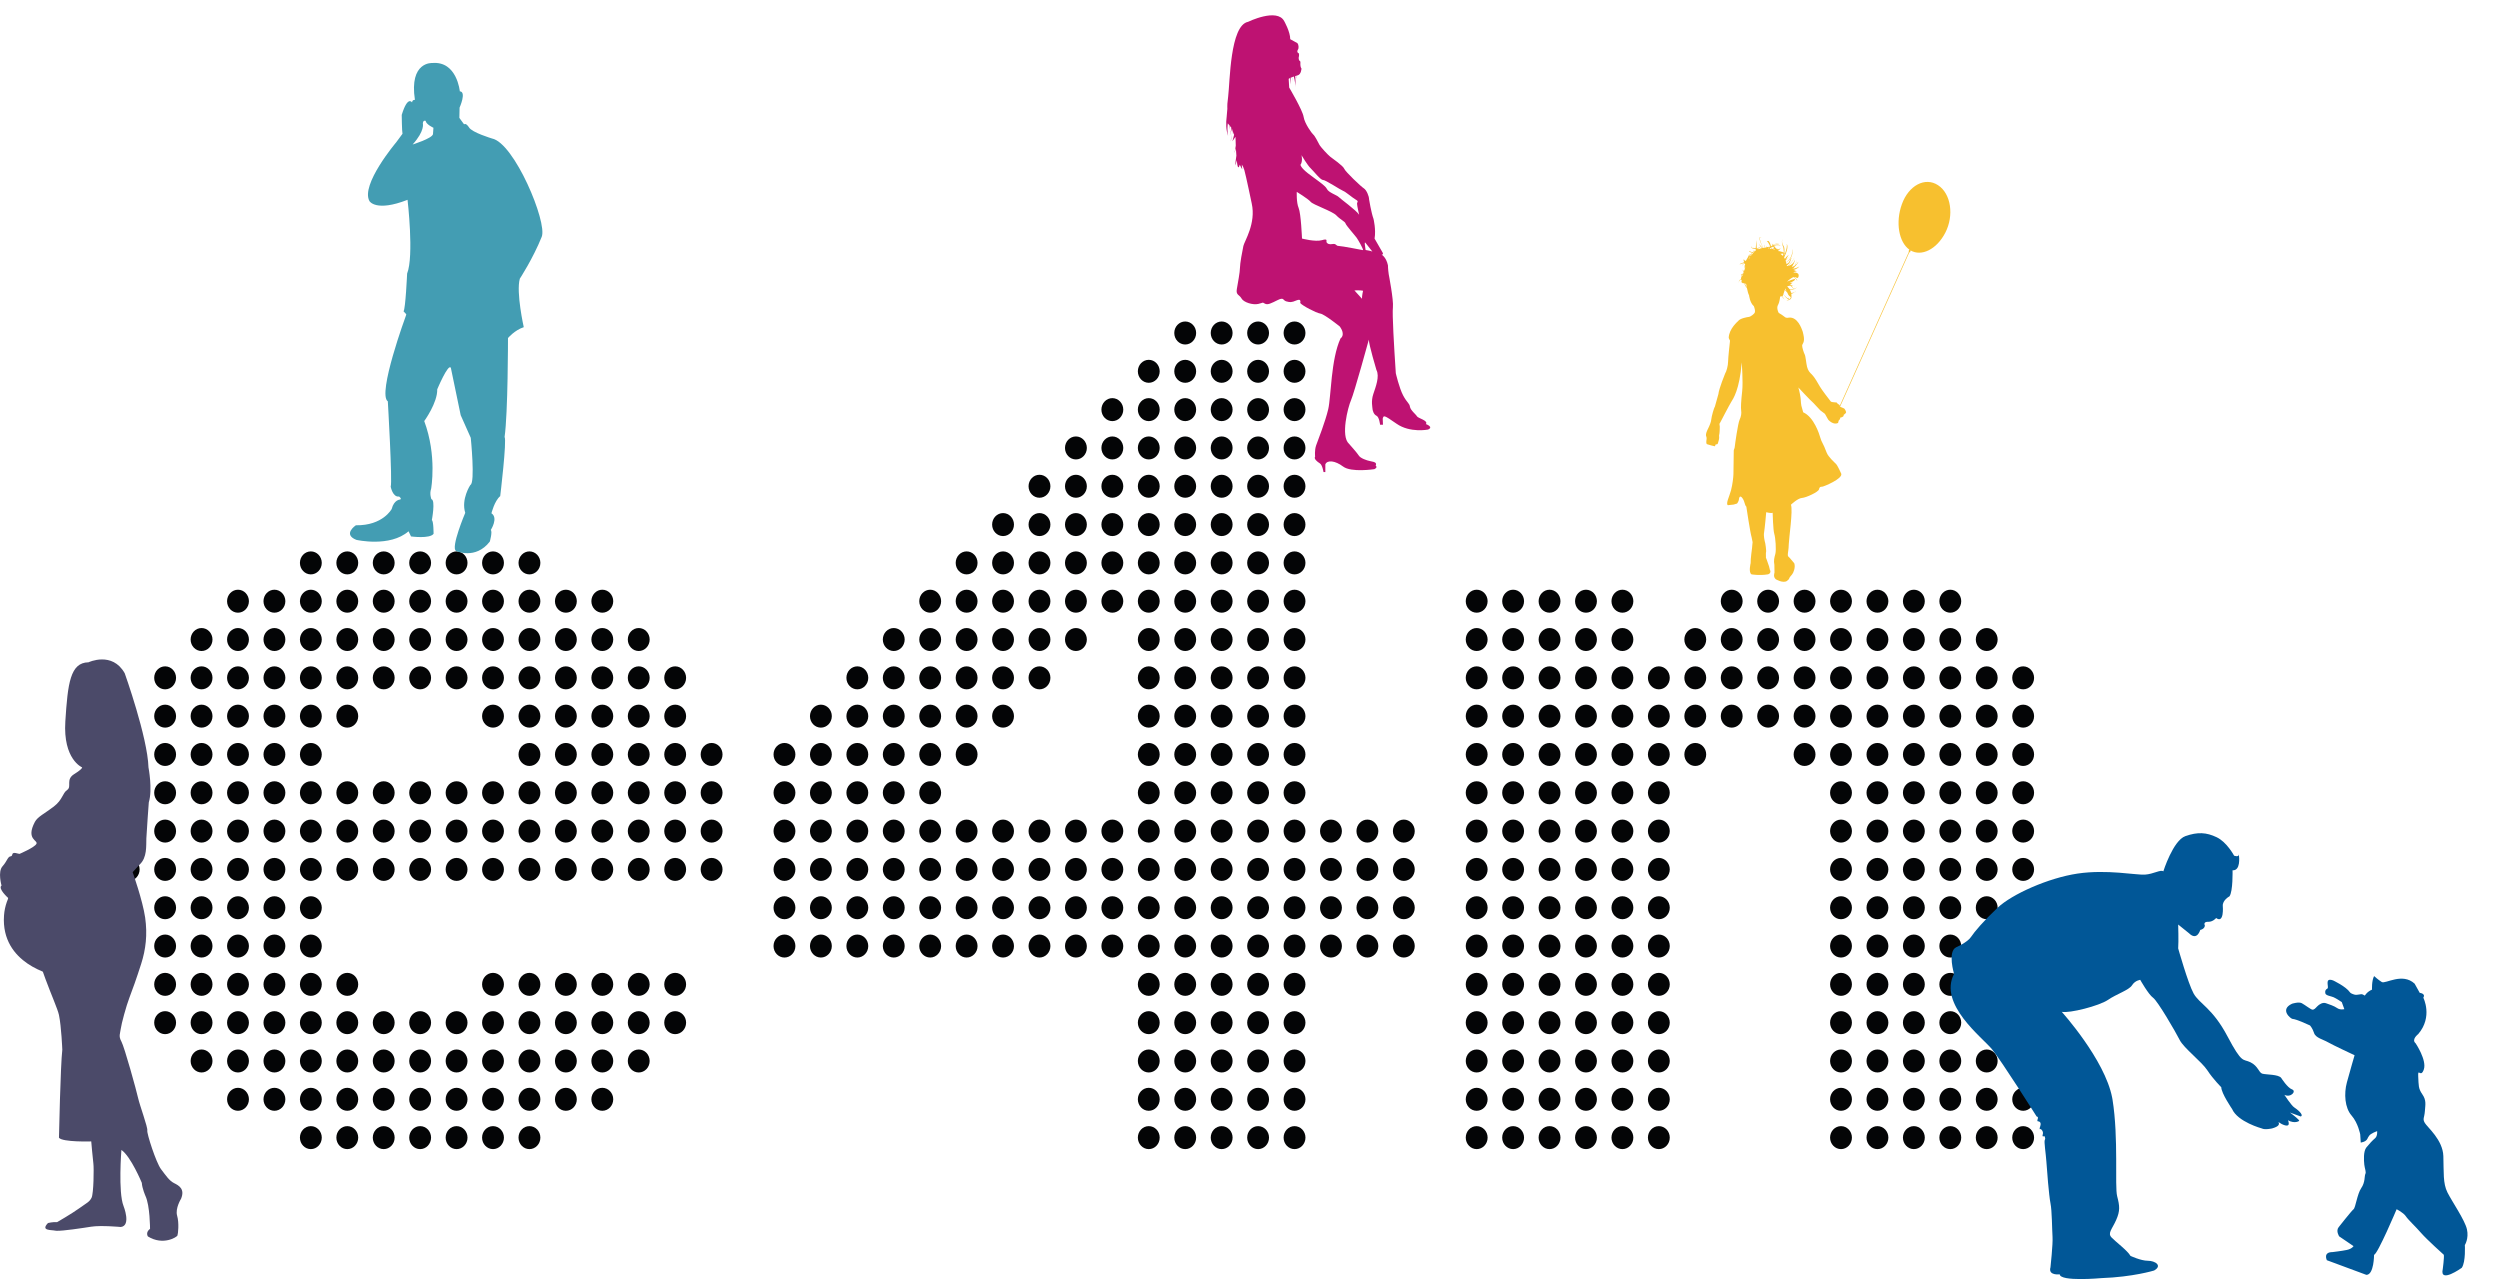 <?xml version="1.0" encoding="utf-8"?>
<!-- Generator: Adobe Illustrator 16.0.0, SVG Export Plug-In . SVG Version: 6.00 Build 0)  -->
<!DOCTYPE svg PUBLIC "-//W3C//DTD SVG 1.1//EN" "http://www.w3.org/Graphics/SVG/1.1/DTD/svg11.dtd">
<svg version="1.1" id="Calque_1" xmlns="http://www.w3.org/2000/svg" xmlns:xlink="http://www.w3.org/1999/xlink" x="0px" y="0px"
	 width="368.63px" height="188.604px" viewBox="0 0 368.63 188.604" enable-background="new 0 0 368.63 188.604"
	 xml:space="preserve">
<ellipse fill="#040506" cx="24.348" cy="99.949" rx="1.612" ry="1.695"/>
<ellipse fill="#040506" cx="29.72" cy="99.949" rx="1.612" ry="1.695"/>
<ellipse fill="#040506" cx="35.092" cy="99.949" rx="1.612" ry="1.695"/>
<ellipse fill="#040506" cx="40.464" cy="99.949" rx="1.612" ry="1.695"/>
<ellipse fill="#040506" cx="45.835" cy="99.949" rx="1.611" ry="1.695"/>
<ellipse fill="#040506" cx="51.208" cy="99.949" rx="1.611" ry="1.695"/>
<ellipse fill="#040506" cx="24.348" cy="105.598" rx="1.612" ry="1.694"/>
<ellipse fill="#040506" cx="29.72" cy="105.598" rx="1.612" ry="1.694"/>
<ellipse fill="#040506" cx="35.092" cy="105.598" rx="1.612" ry="1.694"/>
<ellipse fill="#040506" cx="40.464" cy="105.598" rx="1.612" ry="1.694"/>
<ellipse fill="#040506" cx="45.835" cy="105.598" rx="1.611" ry="1.694"/>
<ellipse fill="#040506" cx="51.208" cy="105.598" rx="1.611" ry="1.694"/>
<ellipse fill="#040506" cx="18.976" cy="111.247" rx="1.611" ry="1.696"/>
<ellipse fill="#040506" cx="24.348" cy="111.247" rx="1.612" ry="1.696"/>
<ellipse fill="#040506" cx="29.72" cy="111.247" rx="1.612" ry="1.696"/>
<ellipse fill="#040506" cx="40.464" cy="111.247" rx="1.612" ry="1.696"/>
<ellipse fill="#040506" cx="45.835" cy="111.247" rx="1.611" ry="1.696"/>
<ellipse fill="#040506" cx="18.976" cy="116.896" rx="1.611" ry="1.696"/>
<ellipse fill="#040506" cx="24.348" cy="116.896" rx="1.612" ry="1.696"/>
<ellipse fill="#040506" cx="40.464" cy="116.896" rx="1.612" ry="1.696"/>
<ellipse fill="#040506" cx="45.835" cy="116.896" rx="1.611" ry="1.696"/>
<ellipse fill="#040506" cx="51.208" cy="116.896" rx="1.611" ry="1.696"/>
<ellipse fill="#040506" cx="18.976" cy="122.546" rx="1.611" ry="1.695"/>
<ellipse fill="#040506" cx="29.72" cy="122.546" rx="1.612" ry="1.695"/>
<ellipse fill="#040506" cx="40.464" cy="122.546" rx="1.612" ry="1.695"/>
<ellipse fill="#040506" cx="45.835" cy="122.546" rx="1.611" ry="1.695"/>
<ellipse fill="#040506" cx="24.348" cy="128.197" rx="1.612" ry="1.694"/>
<ellipse fill="#040506" cx="29.72" cy="128.197" rx="1.612" ry="1.694"/>
<ellipse fill="#040506" cx="35.092" cy="128.197" rx="1.612" ry="1.694"/>
<ellipse fill="#040506" cx="51.208" cy="128.197" rx="1.611" ry="1.694"/>
<ellipse fill="#040506" cx="18.976" cy="133.846" rx="1.611" ry="1.694"/>
<ellipse fill="#040506" cx="24.348" cy="133.846" rx="1.612" ry="1.694"/>
<ellipse fill="#040506" cx="29.72" cy="133.846" rx="1.612" ry="1.694"/>
<ellipse fill="#040506" cx="35.092" cy="133.846" rx="1.612" ry="1.694"/>
<ellipse fill="#040506" cx="40.464" cy="133.846" rx="1.612" ry="1.694"/>
<ellipse fill="#040506" cx="45.835" cy="133.846" rx="1.611" ry="1.694"/>
<ellipse fill="#040506" cx="18.976" cy="139.496" rx="1.611" ry="1.695"/>
<ellipse fill="#040506" cx="24.348" cy="139.496" rx="1.612" ry="1.695"/>
<ellipse fill="#040506" cx="29.72" cy="139.496" rx="1.612" ry="1.695"/>
<ellipse fill="#040506" cx="35.092" cy="139.496" rx="1.612" ry="1.695"/>
<ellipse fill="#040506" cx="40.464" cy="139.496" rx="1.612" ry="1.695"/>
<ellipse fill="#040506" cx="45.835" cy="139.496" rx="1.611" ry="1.695"/>
<ellipse fill="#040506" cx="24.348" cy="145.145" rx="1.612" ry="1.695"/>
<ellipse fill="#040506" cx="29.72" cy="145.145" rx="1.612" ry="1.695"/>
<ellipse fill="#040506" cx="35.092" cy="145.145" rx="1.612" ry="1.695"/>
<ellipse fill="#040506" cx="40.464" cy="145.145" rx="1.612" ry="1.695"/>
<ellipse fill="#040506" cx="45.835" cy="145.145" rx="1.611" ry="1.695"/>
<ellipse fill="#040506" cx="51.208" cy="145.145" rx="1.611" ry="1.695"/>
<ellipse fill="#040506" cx="24.348" cy="150.794" rx="1.612" ry="1.695"/>
<ellipse fill="#040506" cx="29.72" cy="150.794" rx="1.612" ry="1.695"/>
<ellipse fill="#040506" cx="35.092" cy="150.794" rx="1.612" ry="1.695"/>
<ellipse fill="#040506" cx="40.464" cy="150.794" rx="1.612" ry="1.695"/>
<ellipse fill="#040506" cx="45.835" cy="150.794" rx="1.611" ry="1.695"/>
<ellipse fill="#040506" cx="51.208" cy="150.794" rx="1.611" ry="1.695"/>
<path fill="#040506" d="M31.332,156.445c0,0.936-0.721,1.694-1.611,1.694c-0.889,0-1.612-0.759-1.612-1.694
	c0-0.941,0.724-1.695,1.612-1.695C30.611,154.75,31.332,155.503,31.332,156.445z"/>
<path fill="#040506" d="M36.705,156.445c0,0.936-0.723,1.694-1.613,1.694c-0.89,0-1.611-0.759-1.611-1.694
	c0-0.941,0.722-1.695,1.611-1.695C35.982,154.75,36.705,155.503,36.705,156.445z"/>
<path fill="#040506" d="M42.076,156.445c0,0.936-0.723,1.694-1.612,1.694s-1.611-0.759-1.611-1.694c0-0.941,0.722-1.695,1.611-1.695
	S42.076,155.503,42.076,156.445z"/>
<path fill="#040506" d="M47.447,156.445c0,0.936-0.722,1.694-1.611,1.694s-1.611-0.759-1.611-1.694c0-0.941,0.722-1.695,1.611-1.695
	S47.447,155.503,47.447,156.445z"/>
<path fill="#040506" d="M52.819,156.445c0,0.936-0.722,1.694-1.611,1.694s-1.611-0.759-1.611-1.694c0-0.941,0.722-1.695,1.611-1.695
	S52.819,155.503,52.819,156.445z"/>
<path fill="#040506" d="M36.705,162.094c0,0.937-0.723,1.694-1.613,1.694c-0.89,0-1.611-0.758-1.611-1.694
	c0-0.94,0.722-1.694,1.611-1.694C35.982,160.4,36.705,161.154,36.705,162.094z"/>
<path fill="#040506" d="M42.076,162.094c0,0.937-0.723,1.694-1.612,1.694s-1.611-0.758-1.611-1.694c0-0.94,0.722-1.694,1.611-1.694
	S42.076,161.154,42.076,162.094z"/>
<path fill="#040506" d="M47.447,162.094c0,0.937-0.722,1.694-1.611,1.694s-1.611-0.758-1.611-1.694c0-0.94,0.722-1.694,1.611-1.694
	S47.447,161.154,47.447,162.094z"/>
<path fill="#040506" d="M52.819,162.094c0,0.937-0.722,1.694-1.611,1.694s-1.611-0.758-1.611-1.694c0-0.94,0.722-1.694,1.611-1.694
	S52.819,161.154,52.819,162.094z"/>
<path fill="#040506" d="M47.447,167.744c0,0.937-0.722,1.695-1.611,1.695s-1.611-0.759-1.611-1.695c0-0.939,0.722-1.693,1.611-1.693
	S47.447,166.804,47.447,167.744z"/>
<path fill="#040506" d="M52.819,167.744c0,0.937-0.722,1.695-1.611,1.695s-1.611-0.759-1.611-1.695c0-0.939,0.722-1.693,1.611-1.693
	S52.819,166.804,52.819,167.744z"/>
<ellipse fill="#040506" cx="56.58" cy="99.949" rx="1.611" ry="1.695"/>
<ellipse fill="#040506" cx="56.58" cy="116.896" rx="1.611" ry="1.696"/>
<ellipse fill="#040506" cx="56.58" cy="122.546" rx="1.611" ry="1.695"/>
<ellipse fill="#040506" cx="56.58" cy="150.794" rx="1.611" ry="1.695"/>
<path fill="#040506" d="M58.191,156.445c0,0.936-0.722,1.694-1.611,1.694c-0.891,0-1.611-0.759-1.611-1.694
	c0-0.941,0.721-1.695,1.611-1.695C57.469,154.75,58.191,155.503,58.191,156.445z"/>
<path fill="#040506" d="M58.191,162.094c0,0.937-0.722,1.694-1.611,1.694c-0.891,0-1.611-0.758-1.611-1.694
	c0-0.94,0.721-1.694,1.611-1.694C57.469,160.4,58.191,161.154,58.191,162.094z"/>
<path fill="#040506" d="M58.191,167.744c0,0.937-0.722,1.695-1.611,1.695c-0.891,0-1.611-0.759-1.611-1.695
	c0-0.939,0.721-1.693,1.611-1.693C57.469,166.05,58.191,166.804,58.191,167.744z"/>
<ellipse fill="#040506" cx="61.951" cy="99.949" rx="1.611" ry="1.695"/>
<ellipse fill="#040506" cx="61.951" cy="116.896" rx="1.611" ry="1.696"/>
<ellipse fill="#040506" cx="61.951" cy="122.546" rx="1.611" ry="1.695"/>
<ellipse fill="#040506" cx="61.951" cy="150.794" rx="1.611" ry="1.695"/>
<path fill="#040506" d="M63.562,156.445c0,0.936-0.721,1.694-1.611,1.694c-0.889,0-1.611-0.759-1.611-1.694
	c0-0.941,0.723-1.695,1.611-1.695C62.841,154.75,63.562,155.503,63.562,156.445z"/>
<path fill="#040506" d="M63.562,162.094c0,0.937-0.721,1.694-1.611,1.694c-0.889,0-1.611-0.758-1.611-1.694
	c0-0.94,0.723-1.694,1.611-1.694C62.841,160.4,63.562,161.154,63.562,162.094z"/>
<path fill="#040506" d="M63.562,167.744c0,0.937-0.721,1.695-1.611,1.695c-0.889,0-1.611-0.759-1.611-1.695
	c0-0.939,0.723-1.693,1.611-1.693C62.841,166.05,63.562,166.804,63.562,167.744z"/>
<ellipse fill="#040506" cx="67.324" cy="99.949" rx="1.611" ry="1.695"/>
<ellipse fill="#040506" cx="67.324" cy="116.896" rx="1.611" ry="1.696"/>
<ellipse fill="#040506" cx="67.324" cy="128.197" rx="1.611" ry="1.694"/>
<ellipse fill="#040506" cx="67.324" cy="150.794" rx="1.611" ry="1.695"/>
<path fill="#040506" d="M68.935,156.445c0,0.936-0.723,1.694-1.611,1.694c-0.891,0-1.611-0.759-1.611-1.694
	c0-0.941,0.721-1.695,1.611-1.695C68.212,154.75,68.935,155.503,68.935,156.445z"/>
<path fill="#040506" d="M68.935,162.094c0,0.937-0.723,1.694-1.611,1.694c-0.891,0-1.611-0.758-1.611-1.694
	c0-0.94,0.721-1.694,1.611-1.694C68.212,160.4,68.935,161.154,68.935,162.094z"/>
<path fill="#040506" d="M68.935,167.744c0,0.937-0.723,1.695-1.611,1.695c-0.891,0-1.611-0.759-1.611-1.695
	c0-0.939,0.721-1.693,1.611-1.693C68.212,166.05,68.935,166.804,68.935,167.744z"/>
<ellipse fill="#040506" cx="72.695" cy="99.949" rx="1.611" ry="1.695"/>
<ellipse fill="#040506" cx="72.695" cy="105.598" rx="1.611" ry="1.694"/>
<ellipse fill="#040506" cx="72.695" cy="122.546" rx="1.611" ry="1.695"/>
<ellipse fill="#040506" cx="72.695" cy="128.197" rx="1.611" ry="1.694"/>
<ellipse fill="#040506" cx="72.695" cy="145.145" rx="1.611" ry="1.695"/>
<ellipse fill="#040506" cx="72.695" cy="150.794" rx="1.611" ry="1.695"/>
<path fill="#040506" d="M74.306,156.445c0,0.936-0.721,1.694-1.611,1.694c-0.889,0-1.611-0.759-1.611-1.694
	c0-0.941,0.723-1.695,1.611-1.695C73.585,154.75,74.306,155.503,74.306,156.445z"/>
<path fill="#040506" d="M74.306,162.094c0,0.937-0.721,1.694-1.611,1.694c-0.889,0-1.611-0.758-1.611-1.694
	c0-0.94,0.723-1.694,1.611-1.694C73.585,160.4,74.306,161.154,74.306,162.094z"/>
<path fill="#040506" d="M74.306,167.744c0,0.937-0.721,1.695-1.611,1.695c-0.889,0-1.611-0.759-1.611-1.695
	c0-0.939,0.723-1.693,1.611-1.693C73.585,166.05,74.306,166.804,74.306,167.744z"/>
<ellipse fill="#040506" cx="78.068" cy="99.949" rx="1.611" ry="1.695"/>
<ellipse fill="#040506" cx="78.068" cy="105.598" rx="1.611" ry="1.694"/>
<ellipse fill="#040506" cx="78.068" cy="116.896" rx="1.611" ry="1.696"/>
<ellipse fill="#040506" cx="78.068" cy="122.546" rx="1.611" ry="1.695"/>
<ellipse fill="#040506" cx="78.068" cy="128.197" rx="1.611" ry="1.694"/>
<ellipse fill="#040506" cx="78.068" cy="145.145" rx="1.611" ry="1.695"/>
<ellipse fill="#040506" cx="78.068" cy="150.794" rx="1.611" ry="1.695"/>
<path fill="#040506" d="M79.679,156.445c0,0.936-0.723,1.694-1.611,1.694c-0.891,0-1.611-0.759-1.611-1.694
	c0-0.941,0.721-1.695,1.611-1.695C78.957,154.75,79.679,155.503,79.679,156.445z"/>
<path fill="#040506" d="M79.679,162.094c0,0.937-0.723,1.694-1.611,1.694c-0.891,0-1.611-0.758-1.611-1.694
	c0-0.94,0.721-1.694,1.611-1.694C78.957,160.4,79.679,161.154,79.679,162.094z"/>
<path fill="#040506" d="M79.679,167.744c0,0.937-0.723,1.695-1.611,1.695c-0.891,0-1.611-0.759-1.611-1.695
	c0-0.939,0.721-1.693,1.611-1.693C78.957,166.05,79.679,166.804,79.679,167.744z"/>
<ellipse fill="#040506" cx="83.44" cy="99.949" rx="1.611" ry="1.695"/>
<ellipse fill="#040506" cx="83.44" cy="105.598" rx="1.611" ry="1.694"/>
<ellipse fill="#040506" cx="83.44" cy="111.247" rx="1.611" ry="1.696"/>
<ellipse fill="#040506" cx="83.44" cy="122.546" rx="1.611" ry="1.695"/>
<ellipse fill="#040506" cx="83.44" cy="128.197" rx="1.611" ry="1.694"/>
<ellipse fill="#040506" cx="83.44" cy="145.145" rx="1.611" ry="1.695"/>
<ellipse fill="#040506" cx="83.44" cy="150.794" rx="1.611" ry="1.695"/>
<path fill="#040506" d="M85.051,156.445c0,0.936-0.723,1.694-1.611,1.694c-0.891,0-1.611-0.759-1.611-1.694
	c0-0.941,0.721-1.695,1.611-1.695C84.329,154.75,85.051,155.503,85.051,156.445z"/>
<path fill="#040506" d="M85.051,162.094c0,0.937-0.723,1.694-1.611,1.694c-0.891,0-1.611-0.758-1.611-1.694
	c0-0.94,0.721-1.694,1.611-1.694C84.329,160.4,85.051,161.154,85.051,162.094z"/>
<ellipse fill="#040506" cx="88.811" cy="99.949" rx="1.611" ry="1.695"/>
<ellipse fill="#040506" cx="88.811" cy="105.598" rx="1.611" ry="1.694"/>
<ellipse fill="#040506" cx="88.811" cy="111.247" rx="1.611" ry="1.696"/>
<ellipse fill="#040506" cx="88.811" cy="116.896" rx="1.611" ry="1.696"/>
<ellipse fill="#040506" cx="88.811" cy="128.197" rx="1.611" ry="1.694"/>
<ellipse fill="#040506" cx="88.811" cy="145.145" rx="1.611" ry="1.695"/>
<ellipse fill="#040506" cx="88.811" cy="150.794" rx="1.611" ry="1.695"/>
<path fill="#040506" d="M90.422,156.445c0,0.936-0.721,1.694-1.611,1.694c-0.89,0-1.611-0.759-1.611-1.694
	c0-0.941,0.722-1.695,1.611-1.695C89.702,154.75,90.422,155.503,90.422,156.445z"/>
<path fill="#040506" d="M90.422,162.094c0,0.937-0.721,1.694-1.611,1.694c-0.89,0-1.611-0.758-1.611-1.694
	c0-0.94,0.722-1.694,1.611-1.694C89.702,160.4,90.422,161.154,90.422,162.094z"/>
<ellipse fill="#040506" cx="94.183" cy="99.949" rx="1.612" ry="1.695"/>
<ellipse fill="#040506" cx="29.72" cy="94.299" rx="1.612" ry="1.694"/>
<ellipse fill="#040506" cx="35.092" cy="94.299" rx="1.612" ry="1.694"/>
<ellipse fill="#040506" cx="40.464" cy="94.299" rx="1.612" ry="1.694"/>
<ellipse fill="#040506" cx="45.835" cy="94.299" rx="1.611" ry="1.694"/>
<ellipse fill="#040506" cx="51.208" cy="94.299" rx="1.611" ry="1.694"/>
<ellipse fill="#040506" cx="56.58" cy="94.299" rx="1.611" ry="1.694"/>
<ellipse fill="#040506" cx="61.951" cy="94.299" rx="1.611" ry="1.694"/>
<ellipse fill="#040506" cx="67.324" cy="94.299" rx="1.611" ry="1.694"/>
<ellipse fill="#040506" cx="72.695" cy="94.299" rx="1.611" ry="1.694"/>
<ellipse fill="#040506" cx="78.068" cy="94.299" rx="1.611" ry="1.694"/>
<ellipse fill="#040506" cx="83.44" cy="94.299" rx="1.611" ry="1.694"/>
<ellipse fill="#040506" cx="88.811" cy="94.299" rx="1.611" ry="1.694"/>
<ellipse fill="#040506" cx="94.183" cy="94.299" rx="1.612" ry="1.694"/>
<ellipse fill="#040506" cx="35.092" cy="88.649" rx="1.612" ry="1.695"/>
<ellipse fill="#040506" cx="40.464" cy="88.649" rx="1.612" ry="1.695"/>
<ellipse fill="#040506" cx="45.835" cy="88.649" rx="1.611" ry="1.695"/>
<ellipse fill="#040506" cx="51.208" cy="88.649" rx="1.611" ry="1.695"/>
<ellipse fill="#040506" cx="56.58" cy="88.649" rx="1.611" ry="1.695"/>
<ellipse fill="#040506" cx="61.951" cy="88.649" rx="1.611" ry="1.695"/>
<ellipse fill="#040506" cx="67.324" cy="88.649" rx="1.611" ry="1.695"/>
<ellipse fill="#040506" cx="72.695" cy="88.649" rx="1.611" ry="1.695"/>
<ellipse fill="#040506" cx="78.068" cy="88.649" rx="1.611" ry="1.695"/>
<ellipse fill="#040506" cx="83.44" cy="88.649" rx="1.611" ry="1.695"/>
<ellipse fill="#040506" cx="88.811" cy="88.649" rx="1.611" ry="1.695"/>
<ellipse fill="#040506" cx="45.835" cy="83" rx="1.611" ry="1.695"/>
<ellipse fill="#040506" cx="51.208" cy="83" rx="1.611" ry="1.695"/>
<ellipse fill="#040506" cx="56.58" cy="83" rx="1.611" ry="1.695"/>
<ellipse fill="#040506" cx="61.951" cy="83" rx="1.611" ry="1.695"/>
<ellipse fill="#040506" cx="67.324" cy="83" rx="1.611" ry="1.695"/>
<ellipse fill="#040506" cx="72.695" cy="83" rx="1.611" ry="1.695"/>
<ellipse fill="#040506" cx="78.068" cy="83" rx="1.611" ry="1.695"/>
<ellipse fill="#040506" cx="94.183" cy="105.598" rx="1.612" ry="1.694"/>
<ellipse fill="#040506" cx="94.183" cy="111.247" rx="1.612" ry="1.696"/>
<ellipse fill="#040506" cx="94.183" cy="116.896" rx="1.612" ry="1.696"/>
<ellipse fill="#040506" cx="94.183" cy="122.546" rx="1.612" ry="1.695"/>
<ellipse fill="#040506" cx="94.183" cy="145.145" rx="1.612" ry="1.695"/>
<ellipse fill="#040506" cx="94.183" cy="150.794" rx="1.612" ry="1.695"/>
<path fill="#040506" d="M95.794,156.445c0,0.936-0.722,1.694-1.611,1.694s-1.612-0.759-1.612-1.694c0-0.941,0.723-1.695,1.612-1.695
	S95.794,155.503,95.794,156.445z"/>
<ellipse fill="#040506" cx="99.555" cy="99.949" rx="1.612" ry="1.695"/>
<ellipse fill="#040506" cx="99.555" cy="105.598" rx="1.612" ry="1.694"/>
<ellipse fill="#040506" cx="99.555" cy="111.247" rx="1.612" ry="1.696"/>
<ellipse fill="#040506" cx="99.555" cy="116.896" rx="1.612" ry="1.696"/>
<ellipse fill="#040506" cx="99.555" cy="122.546" rx="1.612" ry="1.695"/>
<ellipse fill="#040506" cx="99.555" cy="145.145" rx="1.612" ry="1.695"/>
<ellipse fill="#040506" cx="99.555" cy="150.794" rx="1.612" ry="1.695"/>
<ellipse fill="#040506" cx="104.927" cy="111.247" rx="1.612" ry="1.696"/>
<ellipse fill="#040506" cx="104.927" cy="116.896" rx="1.612" ry="1.696"/>
<ellipse fill="#040506" cx="104.927" cy="128.197" rx="1.612" ry="1.694"/>
<ellipse fill="#040506" cx="35.092" cy="111.247" rx="1.612" ry="1.696"/>
<ellipse fill="#040506" cx="29.72" cy="116.896" rx="1.612" ry="1.696"/>
<ellipse fill="#040506" cx="35.092" cy="116.896" rx="1.612" ry="1.696"/>
<ellipse fill="#040506" cx="24.348" cy="122.546" rx="1.612" ry="1.695"/>
<ellipse fill="#040506" cx="35.092" cy="122.546" rx="1.612" ry="1.695"/>
<ellipse fill="#040506" cx="51.208" cy="122.546" rx="1.611" ry="1.695"/>
<ellipse fill="#040506" cx="18.976" cy="128.197" rx="1.611" ry="1.694"/>
<ellipse fill="#040506" cx="40.464" cy="128.197" rx="1.612" ry="1.694"/>
<ellipse fill="#040506" cx="45.835" cy="128.197" rx="1.611" ry="1.694"/>
<ellipse fill="#040506" cx="56.58" cy="128.197" rx="1.611" ry="1.694"/>
<ellipse fill="#040506" cx="61.951" cy="128.197" rx="1.611" ry="1.694"/>
<ellipse fill="#040506" cx="67.324" cy="122.546" rx="1.611" ry="1.695"/>
<ellipse fill="#040506" cx="72.695" cy="116.896" rx="1.611" ry="1.696"/>
<ellipse fill="#040506" cx="78.068" cy="111.247" rx="1.611" ry="1.696"/>
<ellipse fill="#040506" cx="83.44" cy="116.896" rx="1.611" ry="1.696"/>
<ellipse fill="#040506" cx="88.811" cy="122.546" rx="1.611" ry="1.695"/>
<ellipse fill="#040506" cx="94.183" cy="128.197" rx="1.612" ry="1.694"/>
<ellipse fill="#040506" cx="99.555" cy="128.197" rx="1.612" ry="1.694"/>
<ellipse fill="#040506" cx="104.927" cy="122.546" rx="1.612" ry="1.695"/>
<ellipse fill="#040506" cx="217.74" cy="99.949" rx="1.612" ry="1.695"/>
<ellipse fill="#040506" cx="223.113" cy="99.949" rx="1.612" ry="1.695"/>
<ellipse fill="#040506" cx="228.484" cy="99.949" rx="1.611" ry="1.695"/>
<ellipse fill="#040506" cx="233.856" cy="99.949" rx="1.611" ry="1.695"/>
<ellipse fill="#040506" cx="239.228" cy="99.949" rx="1.612" ry="1.695"/>
<ellipse fill="#040506" cx="244.6" cy="99.949" rx="1.611" ry="1.695"/>
<ellipse fill="#040506" cx="249.971" cy="99.949" rx="1.611" ry="1.695"/>
<ellipse fill="#040506" cx="217.74" cy="105.598" rx="1.612" ry="1.694"/>
<ellipse fill="#040506" cx="223.113" cy="105.598" rx="1.612" ry="1.694"/>
<ellipse fill="#040506" cx="228.484" cy="105.598" rx="1.611" ry="1.694"/>
<ellipse fill="#040506" cx="233.856" cy="105.598" rx="1.611" ry="1.694"/>
<ellipse fill="#040506" cx="239.228" cy="105.598" rx="1.612" ry="1.694"/>
<ellipse fill="#040506" cx="244.6" cy="105.598" rx="1.611" ry="1.694"/>
<ellipse fill="#040506" cx="217.74" cy="111.247" rx="1.612" ry="1.696"/>
<ellipse fill="#040506" cx="223.113" cy="111.247" rx="1.612" ry="1.696"/>
<ellipse fill="#040506" cx="228.484" cy="111.247" rx="1.611" ry="1.696"/>
<ellipse fill="#040506" cx="233.856" cy="111.247" rx="1.611" ry="1.696"/>
<ellipse fill="#040506" cx="239.228" cy="111.247" rx="1.612" ry="1.696"/>
<ellipse fill="#040506" cx="249.971" cy="111.247" rx="1.611" ry="1.696"/>
<ellipse fill="#040506" cx="217.74" cy="116.896" rx="1.612" ry="1.696"/>
<ellipse fill="#040506" cx="223.113" cy="116.896" rx="1.612" ry="1.696"/>
<ellipse fill="#040506" cx="228.484" cy="116.896" rx="1.611" ry="1.696"/>
<ellipse fill="#040506" cx="233.856" cy="116.896" rx="1.611" ry="1.696"/>
<ellipse fill="#040506" cx="244.6" cy="116.896" rx="1.611" ry="1.696"/>
<ellipse fill="#040506" cx="217.74" cy="122.546" rx="1.612" ry="1.695"/>
<ellipse fill="#040506" cx="223.113" cy="122.546" rx="1.612" ry="1.695"/>
<ellipse fill="#040506" cx="228.484" cy="122.546" rx="1.611" ry="1.695"/>
<ellipse fill="#040506" cx="233.856" cy="122.546" rx="1.611" ry="1.695"/>
<ellipse fill="#040506" cx="244.6" cy="122.546" rx="1.611" ry="1.695"/>
<ellipse fill="#040506" cx="217.74" cy="128.197" rx="1.612" ry="1.694"/>
<ellipse fill="#040506" cx="223.113" cy="128.197" rx="1.612" ry="1.694"/>
<ellipse fill="#040506" cx="228.484" cy="128.197" rx="1.611" ry="1.694"/>
<ellipse fill="#040506" cx="233.856" cy="128.197" rx="1.611" ry="1.694"/>
<ellipse fill="#040506" cx="244.6" cy="128.197" rx="1.611" ry="1.694"/>
<ellipse fill="#040506" cx="217.74" cy="133.846" rx="1.612" ry="1.694"/>
<ellipse fill="#040506" cx="223.113" cy="133.846" rx="1.612" ry="1.694"/>
<ellipse fill="#040506" cx="228.484" cy="133.846" rx="1.611" ry="1.694"/>
<ellipse fill="#040506" cx="239.228" cy="133.846" rx="1.612" ry="1.694"/>
<ellipse fill="#040506" cx="244.6" cy="133.846" rx="1.611" ry="1.694"/>
<ellipse fill="#040506" cx="217.74" cy="139.496" rx="1.612" ry="1.695"/>
<ellipse fill="#040506" cx="223.113" cy="139.496" rx="1.612" ry="1.695"/>
<ellipse fill="#040506" cx="233.856" cy="139.496" rx="1.611" ry="1.695"/>
<ellipse fill="#040506" cx="239.228" cy="139.496" rx="1.612" ry="1.695"/>
<ellipse fill="#040506" cx="244.6" cy="139.496" rx="1.611" ry="1.695"/>
<ellipse fill="#040506" cx="217.74" cy="145.145" rx="1.612" ry="1.695"/>
<ellipse fill="#040506" cx="228.484" cy="145.145" rx="1.611" ry="1.695"/>
<ellipse fill="#040506" cx="233.856" cy="145.145" rx="1.611" ry="1.695"/>
<ellipse fill="#040506" cx="239.228" cy="145.145" rx="1.612" ry="1.695"/>
<ellipse fill="#040506" cx="244.6" cy="145.145" rx="1.611" ry="1.695"/>
<ellipse fill="#040506" cx="223.113" cy="150.794" rx="1.612" ry="1.695"/>
<ellipse fill="#040506" cx="228.484" cy="150.794" rx="1.611" ry="1.695"/>
<ellipse fill="#040506" cx="233.856" cy="150.794" rx="1.611" ry="1.695"/>
<ellipse fill="#040506" cx="239.228" cy="150.794" rx="1.612" ry="1.695"/>
<ellipse fill="#040506" cx="244.6" cy="150.794" rx="1.611" ry="1.695"/>
<path fill="#040506" d="M219.352,156.445c0,0.936-0.723,1.694-1.612,1.694s-1.611-0.759-1.611-1.694
	c0-0.941,0.722-1.695,1.611-1.695S219.352,155.503,219.352,156.445z"/>
<path fill="#040506" d="M224.725,156.445c0,0.936-0.724,1.694-1.613,1.694s-1.611-0.759-1.611-1.694
	c0-0.941,0.722-1.695,1.611-1.695S224.725,155.503,224.725,156.445z"/>
<path fill="#040506" d="M230.095,156.445c0,0.936-0.722,1.694-1.611,1.694s-1.611-0.759-1.611-1.694
	c0-0.941,0.722-1.695,1.611-1.695S230.095,155.503,230.095,156.445z"/>
<path fill="#040506" d="M235.467,156.445c0,0.936-0.722,1.694-1.611,1.694s-1.611-0.759-1.611-1.694
	c0-0.941,0.722-1.695,1.611-1.695S235.467,155.503,235.467,156.445z"/>
<path fill="#040506" d="M240.839,156.445c0,0.936-0.722,1.694-1.611,1.694s-1.612-0.759-1.612-1.694
	c0-0.941,0.723-1.695,1.612-1.695S240.839,155.503,240.839,156.445z"/>
<path fill="#040506" d="M246.211,156.445c0,0.936-0.723,1.694-1.611,1.694c-0.891,0-1.611-0.759-1.611-1.694
	c0-0.941,0.721-1.695,1.611-1.695C245.489,154.75,246.211,155.503,246.211,156.445z"/>
<path fill="#040506" d="M219.352,162.094c0,0.937-0.723,1.694-1.612,1.694s-1.611-0.758-1.611-1.694c0-0.94,0.722-1.694,1.611-1.694
	S219.352,161.154,219.352,162.094z"/>
<path fill="#040506" d="M224.725,162.094c0,0.937-0.724,1.694-1.613,1.694s-1.611-0.758-1.611-1.694c0-0.94,0.722-1.694,1.611-1.694
	S224.725,161.154,224.725,162.094z"/>
<path fill="#040506" d="M230.095,162.094c0,0.937-0.722,1.694-1.611,1.694s-1.611-0.758-1.611-1.694c0-0.94,0.722-1.694,1.611-1.694
	S230.095,161.154,230.095,162.094z"/>
<path fill="#040506" d="M235.467,162.094c0,0.937-0.722,1.694-1.611,1.694s-1.611-0.758-1.611-1.694c0-0.94,0.722-1.694,1.611-1.694
	S235.467,161.154,235.467,162.094z"/>
<path fill="#040506" d="M240.839,162.094c0,0.937-0.722,1.694-1.611,1.694s-1.612-0.758-1.612-1.694c0-0.94,0.723-1.694,1.612-1.694
	S240.839,161.154,240.839,162.094z"/>
<path fill="#040506" d="M246.211,162.094c0,0.937-0.723,1.694-1.611,1.694c-0.891,0-1.611-0.758-1.611-1.694
	c0-0.94,0.721-1.694,1.611-1.694C245.489,160.4,246.211,161.154,246.211,162.094z"/>
<path fill="#040506" d="M219.352,167.744c0,0.937-0.723,1.695-1.612,1.695s-1.611-0.759-1.611-1.695
	c0-0.939,0.722-1.693,1.611-1.693S219.352,166.804,219.352,167.744z"/>
<path fill="#040506" d="M224.725,167.744c0,0.937-0.724,1.695-1.613,1.695s-1.611-0.759-1.611-1.695
	c0-0.939,0.722-1.693,1.611-1.693S224.725,166.804,224.725,167.744z"/>
<path fill="#040506" d="M230.095,167.744c0,0.937-0.722,1.695-1.611,1.695s-1.611-0.759-1.611-1.695
	c0-0.939,0.722-1.693,1.611-1.693S230.095,166.804,230.095,167.744z"/>
<path fill="#040506" d="M235.467,167.744c0,0.937-0.722,1.695-1.611,1.695s-1.611-0.759-1.611-1.695
	c0-0.939,0.722-1.693,1.611-1.693S235.467,166.804,235.467,167.744z"/>
<path fill="#040506" d="M240.839,167.744c0,0.937-0.722,1.695-1.611,1.695s-1.612-0.759-1.612-1.695
	c0-0.939,0.723-1.693,1.612-1.693S240.839,166.804,240.839,167.744z"/>
<path fill="#040506" d="M246.211,167.744c0,0.937-0.723,1.695-1.611,1.695c-0.891,0-1.611-0.759-1.611-1.695
	c0-0.939,0.721-1.693,1.611-1.693C245.489,166.05,246.211,166.804,246.211,167.744z"/>
<ellipse fill="#040506" cx="255.344" cy="105.598" rx="1.611" ry="1.694"/>
<ellipse fill="#040506" cx="260.715" cy="99.949" rx="1.611" ry="1.695"/>
<ellipse fill="#040506" cx="260.715" cy="105.598" rx="1.611" ry="1.694"/>
<ellipse fill="#040506" cx="266.087" cy="105.598" rx="1.612" ry="1.694"/>
<ellipse fill="#040506" cx="266.087" cy="111.247" rx="1.612" ry="1.696"/>
<ellipse fill="#040506" cx="271.459" cy="99.949" rx="1.611" ry="1.695"/>
<ellipse fill="#040506" cx="271.459" cy="111.247" rx="1.611" ry="1.696"/>
<ellipse fill="#040506" cx="271.459" cy="116.896" rx="1.611" ry="1.696"/>
<ellipse fill="#040506" cx="271.459" cy="122.546" rx="1.611" ry="1.695"/>
<ellipse fill="#040506" cx="271.459" cy="128.197" rx="1.611" ry="1.694"/>
<ellipse fill="#040506" cx="271.459" cy="133.846" rx="1.611" ry="1.694"/>
<ellipse fill="#040506" cx="271.459" cy="139.496" rx="1.611" ry="1.695"/>
<ellipse fill="#040506" cx="271.459" cy="145.145" rx="1.611" ry="1.695"/>
<ellipse fill="#040506" cx="271.459" cy="150.794" rx="1.611" ry="1.695"/>
<path fill="#040506" d="M273.071,156.445c0,0.936-0.721,1.694-1.611,1.694c-0.889,0-1.611-0.759-1.611-1.694
	c0-0.941,0.723-1.695,1.611-1.695C272.35,154.75,273.071,155.503,273.071,156.445z"/>
<path fill="#040506" d="M273.071,162.094c0,0.937-0.721,1.694-1.611,1.694c-0.889,0-1.611-0.758-1.611-1.694
	c0-0.94,0.723-1.694,1.611-1.694C272.35,160.4,273.071,161.154,273.071,162.094z"/>
<path fill="#040506" d="M273.071,167.744c0,0.937-0.721,1.695-1.611,1.695c-0.889,0-1.611-0.759-1.611-1.695
	c0-0.939,0.723-1.693,1.611-1.693C272.35,166.05,273.071,166.804,273.071,167.744z"/>
<ellipse fill="#040506" cx="276.832" cy="105.598" rx="1.612" ry="1.694"/>
<ellipse fill="#040506" cx="276.832" cy="111.247" rx="1.612" ry="1.696"/>
<ellipse fill="#040506" cx="276.832" cy="116.896" rx="1.612" ry="1.696"/>
<ellipse fill="#040506" cx="276.832" cy="122.546" rx="1.612" ry="1.695"/>
<ellipse fill="#040506" cx="276.832" cy="128.197" rx="1.612" ry="1.694"/>
<ellipse fill="#040506" cx="276.832" cy="133.846" rx="1.612" ry="1.694"/>
<ellipse fill="#040506" cx="276.832" cy="139.496" rx="1.612" ry="1.695"/>
<ellipse fill="#040506" cx="276.832" cy="145.145" rx="1.612" ry="1.695"/>
<ellipse fill="#040506" cx="276.832" cy="150.794" rx="1.612" ry="1.695"/>
<path fill="#040506" d="M278.444,156.445c0,0.936-0.723,1.694-1.613,1.694c-0.889,0-1.611-0.759-1.611-1.694
	c0-0.941,0.723-1.695,1.611-1.695C277.721,154.75,278.444,155.503,278.444,156.445z"/>
<path fill="#040506" d="M278.444,162.094c0,0.937-0.723,1.694-1.613,1.694c-0.889,0-1.611-0.758-1.611-1.694
	c0-0.94,0.723-1.694,1.611-1.694C277.721,160.4,278.444,161.154,278.444,162.094z"/>
<path fill="#040506" d="M278.444,167.744c0,0.937-0.723,1.695-1.613,1.695c-0.889,0-1.611-0.759-1.611-1.695
	c0-0.939,0.723-1.693,1.611-1.693C277.721,166.05,278.444,166.804,278.444,167.744z"/>
<ellipse fill="#040506" cx="282.203" cy="99.949" rx="1.612" ry="1.695"/>
<ellipse fill="#040506" cx="282.203" cy="105.598" rx="1.612" ry="1.694"/>
<ellipse fill="#040506" cx="282.203" cy="111.247" rx="1.612" ry="1.696"/>
<ellipse fill="#040506" cx="282.203" cy="116.896" rx="1.612" ry="1.696"/>
<ellipse fill="#040506" cx="282.203" cy="122.546" rx="1.612" ry="1.695"/>
<ellipse fill="#040506" cx="282.203" cy="128.197" rx="1.612" ry="1.694"/>
<ellipse fill="#040506" cx="282.203" cy="133.846" rx="1.612" ry="1.694"/>
<ellipse fill="#040506" cx="282.203" cy="139.496" rx="1.612" ry="1.695"/>
<ellipse fill="#040506" cx="282.203" cy="145.145" rx="1.612" ry="1.695"/>
<ellipse fill="#040506" cx="282.203" cy="150.794" rx="1.612" ry="1.695"/>
<path fill="#040506" d="M283.815,156.445c0,0.936-0.721,1.694-1.611,1.694c-0.889,0-1.613-0.759-1.613-1.694
	c0-0.941,0.725-1.695,1.613-1.695C283.094,154.75,283.815,155.503,283.815,156.445z"/>
<path fill="#040506" d="M283.815,162.094c0,0.937-0.721,1.694-1.611,1.694c-0.889,0-1.613-0.758-1.613-1.694
	c0-0.94,0.725-1.694,1.613-1.694C283.094,160.4,283.815,161.154,283.815,162.094z"/>
<path fill="#040506" d="M283.815,167.744c0,0.937-0.721,1.695-1.611,1.695c-0.889,0-1.613-0.759-1.613-1.695
	c0-0.939,0.725-1.693,1.613-1.693C283.094,166.05,283.815,166.804,283.815,167.744z"/>
<ellipse fill="#040506" cx="287.575" cy="105.598" rx="1.611" ry="1.694"/>
<ellipse fill="#040506" cx="287.575" cy="111.247" rx="1.611" ry="1.696"/>
<ellipse fill="#040506" cx="287.575" cy="116.896" rx="1.611" ry="1.696"/>
<ellipse fill="#040506" cx="287.575" cy="122.546" rx="1.611" ry="1.695"/>
<ellipse fill="#040506" cx="287.575" cy="128.197" rx="1.611" ry="1.694"/>
<ellipse fill="#040506" cx="287.575" cy="133.846" rx="1.611" ry="1.694"/>
<ellipse fill="#040506" cx="287.575" cy="139.496" rx="1.611" ry="1.695"/>
<ellipse fill="#040506" cx="287.575" cy="145.145" rx="1.611" ry="1.695"/>
<ellipse fill="#040506" cx="287.575" cy="150.794" rx="1.611" ry="1.695"/>
<path fill="#040506" d="M289.186,156.445c0,0.936-0.723,1.694-1.611,1.694c-0.891,0-1.611-0.759-1.611-1.694
	c0-0.941,0.721-1.695,1.611-1.695C288.463,154.75,289.186,155.503,289.186,156.445z"/>
<path fill="#040506" d="M289.186,162.094c0,0.937-0.723,1.694-1.611,1.694c-0.891,0-1.611-0.758-1.611-1.694
	c0-0.94,0.721-1.694,1.611-1.694C288.463,160.4,289.186,161.154,289.186,162.094z"/>
<path fill="#040506" d="M289.186,167.744c0,0.937-0.723,1.695-1.611,1.695c-0.891,0-1.611-0.759-1.611-1.695
	c0-0.939,0.721-1.693,1.611-1.693C288.463,166.05,289.186,166.804,289.186,167.744z"/>
<ellipse fill="#040506" cx="292.946" cy="99.949" rx="1.611" ry="1.695"/>
<ellipse fill="#040506" cx="217.74" cy="94.299" rx="1.612" ry="1.694"/>
<ellipse fill="#040506" cx="223.113" cy="94.299" rx="1.612" ry="1.694"/>
<ellipse fill="#040506" cx="228.484" cy="94.299" rx="1.611" ry="1.694"/>
<ellipse fill="#040506" cx="233.856" cy="94.299" rx="1.611" ry="1.694"/>
<ellipse fill="#040506" cx="239.228" cy="94.299" rx="1.612" ry="1.694"/>
<ellipse fill="#040506" cx="249.971" cy="94.299" rx="1.611" ry="1.694"/>
<ellipse fill="#040506" cx="255.344" cy="94.299" rx="1.611" ry="1.694"/>
<ellipse fill="#040506" cx="266.087" cy="94.299" rx="1.612" ry="1.694"/>
<ellipse fill="#040506" cx="271.459" cy="94.299" rx="1.611" ry="1.694"/>
<ellipse fill="#040506" cx="276.832" cy="94.299" rx="1.612" ry="1.694"/>
<ellipse fill="#040506" cx="287.575" cy="94.299" rx="1.611" ry="1.694"/>
<ellipse fill="#040506" cx="292.946" cy="94.299" rx="1.611" ry="1.694"/>
<ellipse fill="#040506" cx="217.74" cy="88.649" rx="1.612" ry="1.695"/>
<ellipse fill="#040506" cx="223.113" cy="88.649" rx="1.612" ry="1.695"/>
<ellipse fill="#040506" cx="228.484" cy="88.649" rx="1.611" ry="1.695"/>
<ellipse fill="#040506" cx="233.856" cy="88.649" rx="1.611" ry="1.695"/>
<ellipse fill="#040506" cx="239.228" cy="88.649" rx="1.612" ry="1.695"/>
<ellipse fill="#040506" cx="255.344" cy="88.649" rx="1.611" ry="1.695"/>
<ellipse fill="#040506" cx="260.715" cy="88.649" rx="1.611" ry="1.695"/>
<ellipse fill="#040506" cx="266.087" cy="88.649" rx="1.612" ry="1.695"/>
<ellipse fill="#040506" cx="271.459" cy="88.649" rx="1.611" ry="1.695"/>
<ellipse fill="#040506" cx="276.832" cy="88.649" rx="1.612" ry="1.695"/>
<ellipse fill="#040506" cx="282.203" cy="88.649" rx="1.612" ry="1.695"/>
<ellipse fill="#040506" cx="287.575" cy="88.649" rx="1.611" ry="1.695"/>
<ellipse fill="#040506" cx="292.946" cy="111.247" rx="1.611" ry="1.696"/>
<ellipse fill="#040506" cx="292.946" cy="116.896" rx="1.611" ry="1.696"/>
<ellipse fill="#040506" cx="292.946" cy="122.546" rx="1.611" ry="1.695"/>
<ellipse fill="#040506" cx="292.946" cy="128.197" rx="1.611" ry="1.694"/>
<ellipse fill="#040506" cx="292.946" cy="133.846" rx="1.611" ry="1.694"/>
<ellipse fill="#040506" cx="292.946" cy="139.496" rx="1.611" ry="1.695"/>
<ellipse fill="#040506" cx="292.946" cy="145.145" rx="1.611" ry="1.695"/>
<ellipse fill="#040506" cx="292.946" cy="150.794" rx="1.611" ry="1.695"/>
<path fill="#040506" d="M294.557,156.445c0,0.936-0.721,1.694-1.611,1.694c-0.889,0-1.611-0.759-1.611-1.694
	c0-0.941,0.723-1.695,1.611-1.695C293.836,154.75,294.557,155.503,294.557,156.445z"/>
<path fill="#040506" d="M294.557,162.094c0,0.937-0.721,1.694-1.611,1.694c-0.889,0-1.611-0.758-1.611-1.694
	c0-0.94,0.723-1.694,1.611-1.694C293.836,160.4,294.557,161.154,294.557,162.094z"/>
<path fill="#040506" d="M294.557,167.744c0,0.937-0.721,1.695-1.611,1.695c-0.889,0-1.611-0.759-1.611-1.695
	c0-0.939,0.723-1.693,1.611-1.693C293.836,166.05,294.557,166.804,294.557,167.744z"/>
<ellipse fill="#040506" cx="298.319" cy="99.949" rx="1.611" ry="1.695"/>
<ellipse fill="#040506" cx="298.319" cy="105.598" rx="1.611" ry="1.694"/>
<ellipse fill="#040506" cx="298.319" cy="116.896" rx="1.611" ry="1.696"/>
<ellipse fill="#040506" cx="298.319" cy="122.546" rx="1.611" ry="1.695"/>
<ellipse fill="#040506" cx="298.319" cy="128.197" rx="1.611" ry="1.694"/>
<ellipse fill="#040506" cx="298.319" cy="133.846" rx="1.611" ry="1.694"/>
<ellipse fill="#040506" cx="298.319" cy="139.496" rx="1.611" ry="1.695"/>
<ellipse fill="#040506" cx="298.319" cy="145.145" rx="1.611" ry="1.695"/>
<ellipse fill="#040506" cx="298.319" cy="150.794" rx="1.611" ry="1.695"/>
<path fill="#040506" d="M299.93,156.445c0,0.936-0.723,1.694-1.611,1.694c-0.89,0-1.611-0.759-1.611-1.694
	c0-0.941,0.721-1.695,1.611-1.695C299.207,154.75,299.93,155.503,299.93,156.445z"/>
<path fill="#040506" d="M299.93,162.094c0,0.937-0.723,1.694-1.611,1.694c-0.89,0-1.611-0.758-1.611-1.694
	c0-0.94,0.721-1.694,1.611-1.694C299.207,160.4,299.93,161.154,299.93,162.094z"/>
<path fill="#040506" d="M299.93,167.744c0,0.937-0.723,1.695-1.611,1.695c-0.89,0-1.611-0.759-1.611-1.695
	c0-0.939,0.721-1.693,1.611-1.693C299.207,166.05,299.93,166.804,299.93,167.744z"/>
<ellipse fill="#040506" cx="126.415" cy="99.949" rx="1.611" ry="1.695"/>
<ellipse fill="#040506" cx="131.786" cy="99.949" rx="1.611" ry="1.695"/>
<ellipse fill="#040506" cx="137.158" cy="99.949" rx="1.611" ry="1.695"/>
<ellipse fill="#040506" cx="142.53" cy="99.949" rx="1.611" ry="1.695"/>
<ellipse fill="#040506" cx="126.415" cy="105.598" rx="1.611" ry="1.694"/>
<ellipse fill="#040506" cx="131.786" cy="105.598" rx="1.611" ry="1.694"/>
<ellipse fill="#040506" cx="137.158" cy="105.598" rx="1.611" ry="1.694"/>
<ellipse fill="#040506" cx="142.53" cy="105.598" rx="1.611" ry="1.694"/>
<ellipse fill="#040506" cx="147.902" cy="105.598" rx="1.611" ry="1.694"/>
<ellipse fill="#040506" cx="121.042" cy="111.247" rx="1.611" ry="1.696"/>
<ellipse fill="#040506" cx="131.786" cy="111.247" rx="1.611" ry="1.696"/>
<ellipse fill="#040506" cx="137.158" cy="111.247" rx="1.611" ry="1.696"/>
<ellipse fill="#040506" cx="142.53" cy="111.247" rx="1.611" ry="1.696"/>
<ellipse fill="#040506" cx="115.671" cy="116.896" rx="1.612" ry="1.696"/>
<ellipse fill="#040506" cx="121.042" cy="116.896" rx="1.611" ry="1.696"/>
<ellipse fill="#040506" cx="126.415" cy="116.896" rx="1.611" ry="1.696"/>
<ellipse fill="#040506" cx="115.671" cy="122.546" rx="1.612" ry="1.695"/>
<ellipse fill="#040506" cx="121.042" cy="122.546" rx="1.611" ry="1.695"/>
<ellipse fill="#040506" cx="126.415" cy="122.546" rx="1.611" ry="1.695"/>
<ellipse fill="#040506" cx="142.53" cy="122.546" rx="1.611" ry="1.695"/>
<ellipse fill="#040506" cx="115.671" cy="128.197" rx="1.612" ry="1.694"/>
<ellipse fill="#040506" cx="121.042" cy="128.197" rx="1.611" ry="1.694"/>
<ellipse fill="#040506" cx="126.415" cy="128.197" rx="1.611" ry="1.694"/>
<ellipse fill="#040506" cx="131.786" cy="128.197" rx="1.611" ry="1.694"/>
<ellipse fill="#040506" cx="137.158" cy="128.197" rx="1.611" ry="1.694"/>
<ellipse fill="#040506" cx="115.671" cy="133.846" rx="1.612" ry="1.694"/>
<ellipse fill="#040506" cx="121.042" cy="133.846" rx="1.611" ry="1.694"/>
<ellipse fill="#040506" cx="126.415" cy="133.846" rx="1.611" ry="1.694"/>
<ellipse fill="#040506" cx="131.786" cy="133.846" rx="1.611" ry="1.694"/>
<ellipse fill="#040506" cx="137.158" cy="133.846" rx="1.611" ry="1.694"/>
<ellipse fill="#040506" cx="142.53" cy="133.846" rx="1.611" ry="1.694"/>
<ellipse fill="#040506" cx="115.671" cy="139.496" rx="1.612" ry="1.695"/>
<ellipse fill="#040506" cx="121.042" cy="139.496" rx="1.611" ry="1.695"/>
<ellipse fill="#040506" cx="126.415" cy="139.496" rx="1.611" ry="1.695"/>
<ellipse fill="#040506" cx="131.786" cy="139.496" rx="1.611" ry="1.695"/>
<ellipse fill="#040506" cx="137.158" cy="139.496" rx="1.611" ry="1.695"/>
<ellipse fill="#040506" cx="142.53" cy="139.496" rx="1.611" ry="1.695"/>
<ellipse fill="#040506" cx="147.902" cy="99.949" rx="1.611" ry="1.695"/>
<ellipse fill="#040506" cx="153.274" cy="99.949" rx="1.611" ry="1.695"/>
<ellipse fill="#040506" cx="147.902" cy="122.546" rx="1.611" ry="1.695"/>
<ellipse fill="#040506" cx="147.902" cy="128.197" rx="1.611" ry="1.694"/>
<ellipse fill="#040506" cx="147.902" cy="139.496" rx="1.611" ry="1.695"/>
<ellipse fill="#040506" cx="153.274" cy="122.546" rx="1.611" ry="1.695"/>
<ellipse fill="#040506" cx="153.274" cy="128.197" rx="1.611" ry="1.694"/>
<ellipse fill="#040506" cx="153.274" cy="133.846" rx="1.611" ry="1.694"/>
<ellipse fill="#040506" cx="158.646" cy="122.546" rx="1.612" ry="1.695"/>
<ellipse fill="#040506" cx="158.646" cy="128.197" rx="1.612" ry="1.694"/>
<ellipse fill="#040506" cx="158.646" cy="139.496" rx="1.612" ry="1.695"/>
<ellipse fill="#040506" cx="164.017" cy="122.546" rx="1.612" ry="1.695"/>
<ellipse fill="#040506" cx="164.017" cy="133.846" rx="1.612" ry="1.694"/>
<ellipse fill="#040506" cx="164.017" cy="139.496" rx="1.612" ry="1.695"/>
<ellipse fill="#040506" cx="169.389" cy="99.949" rx="1.611" ry="1.695"/>
<ellipse fill="#040506" cx="169.389" cy="105.598" rx="1.611" ry="1.694"/>
<ellipse fill="#040506" cx="169.389" cy="111.247" rx="1.611" ry="1.696"/>
<ellipse fill="#040506" cx="169.389" cy="116.896" rx="1.611" ry="1.696"/>
<ellipse fill="#040506" cx="169.389" cy="128.197" rx="1.611" ry="1.694"/>
<ellipse fill="#040506" cx="169.389" cy="133.846" rx="1.611" ry="1.694"/>
<ellipse fill="#040506" cx="169.389" cy="139.496" rx="1.611" ry="1.695"/>
<ellipse fill="#040506" cx="169.389" cy="145.145" rx="1.611" ry="1.695"/>
<ellipse fill="#040506" cx="169.389" cy="150.794" rx="1.611" ry="1.695"/>
<path fill="#040506" d="M171,156.445c0,0.936-0.721,1.694-1.611,1.694c-0.889,0-1.611-0.759-1.611-1.694
	c0-0.941,0.723-1.695,1.611-1.695C170.28,154.75,171,155.503,171,156.445z"/>
<path fill="#040506" d="M171,162.094c0,0.937-0.721,1.694-1.611,1.694c-0.889,0-1.611-0.758-1.611-1.694
	c0-0.94,0.723-1.694,1.611-1.694C170.28,160.4,171,161.154,171,162.094z"/>
<path fill="#040506" d="M171,167.744c0,0.937-0.721,1.695-1.611,1.695c-0.889,0-1.611-0.759-1.611-1.695
	c0-0.939,0.723-1.693,1.611-1.693C170.28,166.05,171,166.804,171,167.744z"/>
<ellipse fill="#040506" cx="174.761" cy="99.949" rx="1.612" ry="1.695"/>
<ellipse fill="#040506" cx="174.761" cy="105.598" rx="1.612" ry="1.694"/>
<ellipse fill="#040506" cx="174.761" cy="111.247" rx="1.612" ry="1.696"/>
<ellipse fill="#040506" cx="174.761" cy="122.546" rx="1.612" ry="1.695"/>
<ellipse fill="#040506" cx="174.761" cy="128.197" rx="1.612" ry="1.694"/>
<ellipse fill="#040506" cx="174.761" cy="133.846" rx="1.612" ry="1.694"/>
<ellipse fill="#040506" cx="174.761" cy="139.496" rx="1.612" ry="1.695"/>
<ellipse fill="#040506" cx="174.761" cy="145.145" rx="1.612" ry="1.695"/>
<ellipse fill="#040506" cx="174.761" cy="150.794" rx="1.612" ry="1.695"/>
<path fill="#040506" d="M176.374,156.445c0,0.936-0.723,1.694-1.613,1.694c-0.889,0-1.611-0.759-1.611-1.694
	c0-0.941,0.723-1.695,1.611-1.695C175.651,154.75,176.374,155.503,176.374,156.445z"/>
<path fill="#040506" d="M176.374,162.094c0,0.937-0.723,1.694-1.613,1.694c-0.889,0-1.611-0.758-1.611-1.694
	c0-0.94,0.723-1.694,1.611-1.694C175.651,160.4,176.374,161.154,176.374,162.094z"/>
<path fill="#040506" d="M176.374,167.744c0,0.937-0.723,1.695-1.613,1.695c-0.889,0-1.611-0.759-1.611-1.695
	c0-0.939,0.723-1.693,1.611-1.693C175.651,166.05,176.374,166.804,176.374,167.744z"/>
<ellipse fill="#040506" cx="180.137" cy="99.949" rx="1.611" ry="1.695"/>
<ellipse fill="#040506" cx="180.137" cy="105.598" rx="1.611" ry="1.694"/>
<ellipse fill="#040506" cx="180.137" cy="116.896" rx="1.611" ry="1.696"/>
<ellipse fill="#040506" cx="180.137" cy="122.546" rx="1.611" ry="1.695"/>
<ellipse fill="#040506" cx="180.137" cy="128.197" rx="1.611" ry="1.694"/>
<ellipse fill="#040506" cx="180.137" cy="133.846" rx="1.611" ry="1.694"/>
<ellipse fill="#040506" cx="180.137" cy="139.496" rx="1.611" ry="1.695"/>
<ellipse fill="#040506" cx="180.137" cy="145.145" rx="1.611" ry="1.695"/>
<ellipse fill="#040506" cx="180.137" cy="150.794" rx="1.611" ry="1.695"/>
<path fill="#040506" d="M181.749,156.445c0,0.936-0.722,1.694-1.611,1.694s-1.611-0.759-1.611-1.694
	c0-0.941,0.722-1.695,1.611-1.695S181.749,155.503,181.749,156.445z"/>
<path fill="#040506" d="M181.749,162.094c0,0.937-0.722,1.694-1.611,1.694s-1.611-0.758-1.611-1.694c0-0.94,0.722-1.694,1.611-1.694
	S181.749,161.154,181.749,162.094z"/>
<path fill="#040506" d="M181.749,167.744c0,0.937-0.722,1.695-1.611,1.695s-1.611-0.759-1.611-1.695
	c0-0.939,0.722-1.693,1.611-1.693S181.749,166.804,181.749,167.744z"/>
<ellipse fill="#040506" cx="185.509" cy="99.949" rx="1.611" ry="1.695"/>
<ellipse fill="#040506" cx="131.786" cy="94.299" rx="1.611" ry="1.694"/>
<ellipse fill="#040506" cx="137.158" cy="94.299" rx="1.611" ry="1.694"/>
<ellipse fill="#040506" cx="142.53" cy="94.299" rx="1.611" ry="1.694"/>
<ellipse fill="#040506" cx="147.902" cy="94.299" rx="1.611" ry="1.694"/>
<ellipse fill="#040506" cx="153.274" cy="94.299" rx="1.611" ry="1.694"/>
<ellipse fill="#040506" cx="169.389" cy="94.299" rx="1.611" ry="1.694"/>
<ellipse fill="#040506" cx="158.646" cy="94.299" rx="1.612" ry="1.694"/>
<ellipse fill="#040506" cx="174.761" cy="94.299" rx="1.612" ry="1.694"/>
<ellipse fill="#040506" cx="180.137" cy="94.299" rx="1.611" ry="1.694"/>
<ellipse fill="#040506" cx="185.509" cy="94.299" rx="1.611" ry="1.694"/>
<ellipse fill="#040506" cx="137.158" cy="88.649" rx="1.611" ry="1.695"/>
<ellipse fill="#040506" cx="142.53" cy="88.649" rx="1.611" ry="1.695"/>
<ellipse fill="#040506" cx="147.902" cy="88.649" rx="1.611" ry="1.695"/>
<ellipse fill="#040506" cx="153.274" cy="88.649" rx="1.611" ry="1.695"/>
<ellipse fill="#040506" cx="158.646" cy="88.649" rx="1.612" ry="1.695"/>
<ellipse fill="#040506" cx="169.389" cy="88.649" rx="1.611" ry="1.695"/>
<ellipse fill="#040506" cx="164.017" cy="88.649" rx="1.612" ry="1.695"/>
<ellipse fill="#040506" cx="174.761" cy="88.649" rx="1.612" ry="1.695"/>
<ellipse fill="#040506" cx="180.137" cy="88.649" rx="1.611" ry="1.695"/>
<ellipse fill="#040506" cx="185.509" cy="88.649" rx="1.611" ry="1.695"/>
<ellipse fill="#040506" cx="142.53" cy="83" rx="1.611" ry="1.695"/>
<ellipse fill="#040506" cx="147.902" cy="83" rx="1.611" ry="1.695"/>
<ellipse fill="#040506" cx="153.274" cy="83" rx="1.611" ry="1.695"/>
<ellipse fill="#040506" cx="158.646" cy="83" rx="1.612" ry="1.695"/>
<ellipse fill="#040506" cx="164.017" cy="83" rx="1.612" ry="1.695"/>
<ellipse fill="#040506" cx="169.389" cy="83" rx="1.611" ry="1.695"/>
<ellipse fill="#040506" cx="174.761" cy="83" rx="1.612" ry="1.695"/>
<ellipse fill="#040506" cx="180.137" cy="83" rx="1.611" ry="1.695"/>
<ellipse fill="#040506" cx="185.509" cy="83" rx="1.611" ry="1.695"/>
<ellipse fill="#040506" cx="147.902" cy="77.35" rx="1.611" ry="1.695"/>
<ellipse fill="#040506" cx="153.274" cy="77.35" rx="1.611" ry="1.695"/>
<ellipse fill="#040506" cx="158.646" cy="77.35" rx="1.612" ry="1.695"/>
<ellipse fill="#040506" cx="164.017" cy="77.35" rx="1.612" ry="1.695"/>
<ellipse fill="#040506" cx="169.389" cy="77.35" rx="1.611" ry="1.695"/>
<ellipse fill="#040506" cx="174.761" cy="77.35" rx="1.612" ry="1.695"/>
<ellipse fill="#040506" cx="180.137" cy="77.35" rx="1.611" ry="1.695"/>
<ellipse fill="#040506" cx="185.509" cy="77.35" rx="1.611" ry="1.695"/>
<ellipse fill="#040506" cx="153.274" cy="71.7" rx="1.611" ry="1.695"/>
<ellipse fill="#040506" cx="158.646" cy="71.7" rx="1.612" ry="1.695"/>
<ellipse fill="#040506" cx="164.017" cy="71.7" rx="1.612" ry="1.695"/>
<ellipse fill="#040506" cx="169.389" cy="71.7" rx="1.611" ry="1.695"/>
<ellipse fill="#040506" cx="174.761" cy="71.7" rx="1.612" ry="1.695"/>
<ellipse fill="#040506" cx="180.137" cy="71.7" rx="1.611" ry="1.695"/>
<ellipse fill="#040506" cx="185.509" cy="71.7" rx="1.611" ry="1.695"/>
<ellipse fill="#040506" cx="158.646" cy="66.05" rx="1.612" ry="1.695"/>
<ellipse fill="#040506" cx="164.017" cy="66.05" rx="1.612" ry="1.695"/>
<ellipse fill="#040506" cx="169.389" cy="66.05" rx="1.611" ry="1.695"/>
<ellipse fill="#040506" cx="174.761" cy="66.05" rx="1.612" ry="1.695"/>
<ellipse fill="#040506" cx="180.137" cy="66.05" rx="1.611" ry="1.695"/>
<ellipse fill="#040506" cx="185.509" cy="66.05" rx="1.611" ry="1.695"/>
<ellipse fill="#040506" cx="164.017" cy="60.4" rx="1.612" ry="1.695"/>
<ellipse fill="#040506" cx="169.389" cy="60.4" rx="1.611" ry="1.695"/>
<ellipse fill="#040506" cx="174.761" cy="60.4" rx="1.612" ry="1.695"/>
<ellipse fill="#040506" cx="180.137" cy="60.4" rx="1.611" ry="1.695"/>
<ellipse fill="#040506" cx="185.509" cy="60.4" rx="1.611" ry="1.695"/>
<ellipse fill="#040506" cx="169.389" cy="54.75" rx="1.611" ry="1.694"/>
<ellipse fill="#040506" cx="174.761" cy="54.75" rx="1.612" ry="1.694"/>
<ellipse fill="#040506" cx="180.137" cy="54.75" rx="1.611" ry="1.694"/>
<ellipse fill="#040506" cx="185.509" cy="54.75" rx="1.611" ry="1.694"/>
<ellipse fill="#040506" cx="174.761" cy="49.101" rx="1.612" ry="1.697"/>
<ellipse fill="#040506" cx="180.137" cy="49.101" rx="1.611" ry="1.697"/>
<ellipse fill="#040506" cx="185.509" cy="49.101" rx="1.611" ry="1.697"/>
<ellipse fill="#040506" cx="185.509" cy="105.598" rx="1.611" ry="1.694"/>
<ellipse fill="#040506" cx="185.509" cy="111.247" rx="1.611" ry="1.696"/>
<ellipse fill="#040506" cx="185.509" cy="122.546" rx="1.611" ry="1.695"/>
<ellipse fill="#040506" cx="185.509" cy="128.197" rx="1.611" ry="1.694"/>
<ellipse fill="#040506" cx="185.509" cy="133.846" rx="1.611" ry="1.694"/>
<ellipse fill="#040506" cx="185.509" cy="139.496" rx="1.611" ry="1.695"/>
<ellipse fill="#040506" cx="185.509" cy="145.145" rx="1.611" ry="1.695"/>
<ellipse fill="#040506" cx="185.509" cy="150.794" rx="1.611" ry="1.695"/>
<path fill="#040506" d="M187.121,156.445c0,0.936-0.722,1.694-1.611,1.694s-1.611-0.759-1.611-1.694
	c0-0.941,0.722-1.695,1.611-1.695S187.121,155.503,187.121,156.445z"/>
<path fill="#040506" d="M187.121,162.094c0,0.937-0.722,1.694-1.611,1.694s-1.611-0.758-1.611-1.694c0-0.94,0.722-1.694,1.611-1.694
	S187.121,161.154,187.121,162.094z"/>
<path fill="#040506" d="M187.121,167.744c0,0.937-0.722,1.695-1.611,1.695s-1.611-0.759-1.611-1.695
	c0-0.939,0.722-1.693,1.611-1.693S187.121,166.804,187.121,167.744z"/>
<ellipse fill="#040506" cx="190.881" cy="99.949" rx="1.611" ry="1.695"/>
<ellipse fill="#040506" cx="190.881" cy="94.299" rx="1.611" ry="1.694"/>
<ellipse fill="#040506" cx="190.881" cy="88.649" rx="1.611" ry="1.695"/>
<ellipse fill="#040506" cx="190.881" cy="83" rx="1.611" ry="1.695"/>
<ellipse fill="#040506" cx="190.881" cy="77.35" rx="1.611" ry="1.695"/>
<ellipse fill="#040506" cx="190.881" cy="71.7" rx="1.611" ry="1.695"/>
<ellipse fill="#040506" cx="190.881" cy="66.05" rx="1.611" ry="1.695"/>
<ellipse fill="#040506" cx="190.881" cy="60.4" rx="1.611" ry="1.695"/>
<ellipse fill="#040506" cx="190.881" cy="54.75" rx="1.611" ry="1.694"/>
<ellipse fill="#040506" cx="190.881" cy="49.101" rx="1.611" ry="1.697"/>
<ellipse fill="#040506" cx="190.881" cy="105.598" rx="1.611" ry="1.694"/>
<ellipse fill="#040506" cx="190.881" cy="111.247" rx="1.611" ry="1.696"/>
<ellipse fill="#040506" cx="190.881" cy="116.896" rx="1.611" ry="1.696"/>
<ellipse fill="#040506" cx="190.881" cy="128.197" rx="1.611" ry="1.694"/>
<ellipse fill="#040506" cx="190.881" cy="133.846" rx="1.611" ry="1.694"/>
<ellipse fill="#040506" cx="190.881" cy="139.496" rx="1.611" ry="1.695"/>
<ellipse fill="#040506" cx="190.881" cy="145.145" rx="1.611" ry="1.695"/>
<ellipse fill="#040506" cx="190.881" cy="150.794" rx="1.611" ry="1.695"/>
<path fill="#040506" d="M192.493,156.445c0,0.936-0.722,1.694-1.611,1.694s-1.611-0.759-1.611-1.694
	c0-0.941,0.722-1.695,1.611-1.695S192.493,155.503,192.493,156.445z"/>
<path fill="#040506" d="M192.493,162.094c0,0.937-0.722,1.694-1.611,1.694s-1.611-0.758-1.611-1.694c0-0.94,0.722-1.694,1.611-1.694
	S192.493,161.154,192.493,162.094z"/>
<path fill="#040506" d="M192.493,167.744c0,0.937-0.722,1.695-1.611,1.695s-1.611-0.759-1.611-1.695
	c0-0.939,0.722-1.693,1.611-1.693S192.493,166.804,192.493,167.744z"/>
<ellipse fill="#040506" cx="196.253" cy="122.546" rx="1.612" ry="1.695"/>
<ellipse fill="#040506" cx="196.253" cy="133.846" rx="1.612" ry="1.694"/>
<ellipse fill="#040506" cx="196.253" cy="139.496" rx="1.612" ry="1.695"/>
<ellipse fill="#040506" cx="201.625" cy="122.546" rx="1.612" ry="1.695"/>
<ellipse fill="#040506" cx="201.625" cy="128.197" rx="1.612" ry="1.694"/>
<ellipse fill="#040506" cx="201.625" cy="139.496" rx="1.612" ry="1.695"/>
<ellipse fill="#040506" cx="206.997" cy="122.546" rx="1.611" ry="1.695"/>
<ellipse fill="#040506" cx="206.997" cy="128.197" rx="1.611" ry="1.694"/>
<ellipse fill="#040506" cx="206.997" cy="133.846" rx="1.611" ry="1.694"/>
<ellipse fill="#040506" cx="249.971" cy="105.598" rx="1.611" ry="1.694"/>
<ellipse fill="#040506" cx="244.6" cy="111.247" rx="1.611" ry="1.696"/>
<ellipse fill="#040506" cx="239.228" cy="116.896" rx="1.612" ry="1.696"/>
<ellipse fill="#040506" cx="239.228" cy="122.546" rx="1.612" ry="1.695"/>
<ellipse fill="#040506" cx="239.228" cy="128.197" rx="1.612" ry="1.694"/>
<ellipse fill="#040506" cx="233.856" cy="133.846" rx="1.611" ry="1.694"/>
<ellipse fill="#040506" cx="228.484" cy="139.496" rx="1.611" ry="1.695"/>
<ellipse fill="#040506" cx="223.113" cy="145.145" rx="1.612" ry="1.695"/>
<ellipse fill="#040506" cx="217.74" cy="150.794" rx="1.612" ry="1.695"/>
<ellipse fill="#040506" cx="255.344" cy="99.949" rx="1.611" ry="1.695"/>
<ellipse fill="#040506" cx="266.087" cy="99.949" rx="1.612" ry="1.695"/>
<ellipse fill="#040506" cx="271.459" cy="105.598" rx="1.611" ry="1.694"/>
<ellipse fill="#040506" cx="276.832" cy="99.949" rx="1.612" ry="1.695"/>
<ellipse fill="#040506" cx="287.575" cy="99.949" rx="1.611" ry="1.695"/>
<ellipse fill="#040506" cx="260.715" cy="94.299" rx="1.611" ry="1.694"/>
<ellipse fill="#040506" cx="282.203" cy="94.299" rx="1.612" ry="1.694"/>
<ellipse fill="#040506" cx="292.946" cy="105.598" rx="1.611" ry="1.694"/>
<ellipse fill="#040506" cx="298.319" cy="111.247" rx="1.611" ry="1.696"/>
<ellipse fill="#040506" cx="121.042" cy="105.598" rx="1.611" ry="1.694"/>
<ellipse fill="#040506" cx="115.671" cy="111.247" rx="1.612" ry="1.696"/>
<ellipse fill="#040506" cx="126.415" cy="111.247" rx="1.611" ry="1.696"/>
<ellipse fill="#040506" cx="131.786" cy="116.896" rx="1.611" ry="1.696"/>
<ellipse fill="#040506" cx="137.158" cy="116.896" rx="1.611" ry="1.696"/>
<ellipse fill="#040506" cx="131.786" cy="122.546" rx="1.611" ry="1.695"/>
<ellipse fill="#040506" cx="137.158" cy="122.546" rx="1.611" ry="1.695"/>
<ellipse fill="#040506" cx="142.53" cy="128.197" rx="1.611" ry="1.694"/>
<ellipse fill="#040506" cx="147.902" cy="133.846" rx="1.611" ry="1.694"/>
<ellipse fill="#040506" cx="153.274" cy="139.496" rx="1.611" ry="1.695"/>
<ellipse fill="#040506" cx="158.646" cy="133.846" rx="1.612" ry="1.694"/>
<ellipse fill="#040506" cx="164.017" cy="128.197" rx="1.612" ry="1.694"/>
<ellipse fill="#040506" cx="169.389" cy="122.546" rx="1.611" ry="1.695"/>
<ellipse fill="#040506" cx="174.761" cy="116.896" rx="1.612" ry="1.696"/>
<ellipse fill="#040506" cx="180.137" cy="111.247" rx="1.611" ry="1.696"/>
<ellipse fill="#040506" cx="185.509" cy="116.896" rx="1.611" ry="1.696"/>
<ellipse fill="#040506" cx="190.881" cy="122.546" rx="1.611" ry="1.695"/>
<ellipse fill="#040506" cx="196.253" cy="128.197" rx="1.612" ry="1.694"/>
<ellipse fill="#040506" cx="201.625" cy="133.846" rx="1.612" ry="1.694"/>
<ellipse fill="#040506" cx="206.997" cy="139.496" rx="1.611" ry="1.695"/>
<g>
	<g>
		<path fill="#015797" d="M330.115,125.921c0,0.013,0,0.025,0.006,0.043C330.119,125.951,330.115,125.935,330.115,125.921z"/>
		<path fill="#015797" d="M330.115,125.921c-0.008-0.045-0.014-0.07-0.014-0.07C330.107,125.876,330.109,125.899,330.115,125.921z"
			/>
		<path fill="#015797" d="M338.271,163.274c-0.381-0.239-1.438-1.839-1.438-1.839c0.98,0.479,1.814-0.561,1.135-0.799
			c-0.682-0.241-1.59-1.68-1.59-1.68c-0.377-0.56-2.268-0.48-2.797-0.64c-0.531-0.16-0.605-1.12-1.742-1.679
			c-1.133-0.56-1.207,0.318-3.4-3.838c-2.193-4.159-4.16-4.799-4.992-6.318c-0.83-1.518-2.27-6.635-2.27-6.635
			c0.078-1.041,0-3.521,0-3.521l1.588,1.278c1.211,1.201,1.664-0.479,1.664-0.479c0.682-0.161,0.682-0.641,0.682-0.641
			c-0.303-0.639,0.529-0.56,0.529-0.56c0.68,0,1.133-0.56,1.133-0.56c1.213,0.881,0.982-1.758,0.982-1.758
			c-0.072-0.88,0.984-1.439,0.984-1.439c0.531-0.72,0.455-3.838,0.455-3.838c1.189,0.068,0.994-1.875,0.926-2.367
			c0.027,0.486-0.699,0.207-0.699,0.207s-1.059-1.998-2.572-2.718c-1.512-0.721-2.797-0.8-4.613-0.161
			c-1.814,0.639-3.25,5.197-3.25,5.197c-0.379-0.318-1.438,0.401-2.723,0.479c-1.285,0.082-5.598-0.797-9.908-0.158
			c-4.311,0.64-9.68,3.039-11.798,5.036c-2.117,2.001-3.402,3.519-3.932,4.319s-2.193,1.52-2.193,1.52
			c-1.286,0.639-0.301,3.918-0.301,3.918c-2.344,4.477,4.159,9.357,5.595,11.115c1.436,1.759,6.581,9.916,6.581,9.916
			s0.303,0,0.15,0.398c-0.15,0.4,0.152,0.32,0.152,0.32s0.453,0.08,0.227,0.721c-0.227,0.639,0.074,0.398,0.074,0.398
			s0.455,0.32,0.303,0.801c-0.15,0.479,0.227,0.239,0.227,0.239s0.227,0.319,0.076,0.56s0.15,2,0.227,3.199
			c0.076,1.198,0.379,5.038,0.605,6.156c0.229,1.119,0.229,3.92,0.303,4.959s-0.303,4.478-0.303,4.478
			c-0.379,1.278,1.361,1.038,1.361,1.038c0.074,1.121,6.125,0.562,6.125,0.562c4.689-0.162,7.789-1.121,7.789-1.121
			c1.287-0.719,0.15-1.439-0.908-1.439c-1.057,0-2.57-0.72-2.57-0.72c-0.453-0.799-2.193-2.079-2.797-2.72
			c-0.605-0.639,0.074-1.197,0.68-2.559c0.605-1.359,0.529-2.077,0.152-3.519c-0.381-1.438,0.227-8.556-0.682-14.231
			c-0.016-0.104-0.035-0.206-0.055-0.307c-1.088-5.629-7.432-12.648-7.432-12.648c1.135,0.239,5.52-0.879,6.807-1.758
			c1.283-0.881,3.102-1.441,3.555-2.16c0.451-0.721,1.209-0.8,1.209-0.8s1.211,2.158,1.893,2.638c0.678,0.48,3.324,5.038,3.93,6.238
			c0.605,1.197,3.254,3.198,4.084,4.479c0.832,1.279,2.043,2.479,2.043,2.479c0,0.879,1.588,3.199,1.588,3.199
			c0.832,1.918,4.387,2.877,4.387,2.877c0.453,0.241,1.512,0,1.512,0c1.02-0.285,1.146-0.632,0.93-0.949l0.506,0.309
			c1.516,0.721,0.91-0.559,0.91-0.559c1.057,0.559,1.662,0.081,1.662,0.081c-0.033-0.187-0.686-0.714-1.373-1.228l1.602,0.588
			C339.781,164.394,338.648,163.515,338.271,163.274z"/>
		<path fill="#015797" d="M363.756,181.267c-0.303-1.361-2.193-4.08-2.875-5.438c-0.68-1.361-0.527-2.96-0.604-5.357
			c-0.076-2.4-2.344-4.238-2.723-4.878c-0.379-0.641-0.076-0.72,0-1.759c0.076-1.04,0.227-1.601-0.379-2.48
			c-0.604-0.879-0.529-1.279-0.604-2.639c-0.076-1.359,0.379,0.32,0.832-1.039s-1.211-3.838-1.211-3.838
			c-0.682-0.561,0.379-1.361,0.379-1.361c2.191-2.557,0.756-5.357,0.756-5.357c0.377-0.639-0.529-0.719-0.529-0.719l-0.756-1.358
			c-1.816-1.68-4.311,0.079-4.842-0.24c-0.529-0.32-1.135-0.881-1.135-0.881c-0.377,0.722-0.305,1.999-0.305,1.999
			c-0.754,0.32-1.057,0.881-1.057,0.881s0,0-0.303-0.158c-0.301-0.162-0.756,0.158-1.285,0c-0.529-0.162-0.604-0.322-0.604-0.322
			c-0.605-0.879-2.498-1.76-2.498-1.76c-1.357-0.479-0.527,1.04-0.83,1.201c-0.303,0.158-0.379,0.399-0.303,0.719
			c0.076,0.32,0.834,0.401,1.209,0.561c0.379,0.159,1.211,0.719,1.211,0.719l0.377,1.039c0,0-0.605,0.16-1.057-0.159
			c-0.453-0.319-1.209-0.562-1.664-0.72c-0.457-0.16-0.982,0.158-1.287,0.48c-0.301,0.319-0.453,0.479-0.68,0.479
			s-1.133-0.719-1.588-0.959c-0.453-0.24-1.436,0.08-1.436,0.08c-1.893,0.88-0.154,2.238,0.072,2.238c0.229,0,0.91,0.24,1.287,0.4
			s1.285,0.561,1.285,0.561s0.379,0.399,0.605,1.118c0.227,0.721,1.361,0.96,2.043,1.36c0.68,0.398,3.932,1.919,3.932,1.919
			s-0.68,2.319-1.133,3.997c-0.455,1.682-0.305,3.758,0.678,4.879c0.982,1.12,1.287,2.799,1.287,2.799l0.076,1.199
			c0,0,0.756-0.08,0.982-0.559c0.227-0.48,0,0,0.227-0.401c0.229-0.399,1.209-0.72,1.209-0.72s0.076,0.72-0.301,1.039
			c-0.377,0.32-0.834,0.8-1.285,1.36c-0.455,0.56-0.379,1.917-0.305,2.558c0.078,0.641,0.305,1.041,0.152,1.36s0,1.198-0.604,2.08
			c-0.605,0.878-0.832,2.877-1.137,3.118c-0.303,0.238-2.191,2.639-2.191,2.639c-0.455,0.559,0.074,1.359,0.074,1.359l2.117,1.439
			c0,0-0.227,0.399-0.98,0.561c-0.758,0.158-2.119,0.318-2.119,0.318c-1.439,0-0.832,1.199-0.832,1.199l5.824,2.158
			c1.133,0,1.133-2.958,1.133-2.958c0.529-0.079,3.328-6.716,3.328-6.716s0.982,0.479,1.361,1.039
			c0.379,0.559,1.438,1.518,2.268,2.479c0.834,0.959,3.33,3.198,3.33,3.198c0.072,0.399-0.152,2.081-0.152,2.081
			c-0.529,2.236,2.799-0.162,2.799-0.162c0.605-0.88,0.453-3.358,0.453-3.358S364.059,182.625,363.756,181.267z"/>
	</g>
</g>
<path fill="#F7C02F" d="M258.221,36.278l0.056-0.131L258.221,36.278z M259.032,35.397c0.046-0.21,0.079-0.328,0.079-0.328
	L259.032,35.397z M261.836,36.405l0.146,0.031L261.836,36.405z M262.583,36.588l0.158-0.083L262.583,36.588z M262.447,36.988
	l0.137-0.073L262.447,36.988z M264.65,37.765l0.006-0.034L264.65,37.765z M258.314,36.938l0.149,0.004L258.314,36.938z
	 M256.48,40.775l0.177-0.215L256.48,40.775z M257.95,36.978l0.087-0.087L257.95,36.978z M264.426,42.086
	c0.171,0.066,0.267,0.152,0.267,0.152L264.426,42.086z M265.821,48.956l0.056,0.183C265.818,48.911,265.695,48.43,265.821,48.956z
	 M265.876,49.139l0.025,0.099L265.876,49.139z M264.358,41.687l-0.019,0.004L264.358,41.687z M264.958,38.296l0.006-0.039
	L264.958,38.296z M264.608,37.931l0.036-0.117L264.608,37.931z M263.362,37.411l0.101,0.056L263.362,37.411z M264.976,40.052
	l0.165,0.098L264.976,40.052z M285.772,27.309c-1.93-1.27-4.354,0.058-5.334,2.796c-0.972,2.691-0.45,5.602,1.103,6.706
	l-0.093,0.177c0,0-0.171,0.03,0,0.061l0.039,0.036l-10.248,22.843l-0.022-0.006c0.009,0.003,0.042,0.003,0.057-0.176l-0.253-0.18
	l-0.173-0.153c-0.033-0.076,0.139-0.055-0.415-0.097c-0.551-0.038-0.472-0.135-0.57-0.233c-0.093-0.101-1.267-1.639-1.508-2.066
	c-0.234-0.428-0.821-1.44-1.17-1.773c-0.35-0.331-0.585-0.585-0.73-1.15c-0.141-0.565-0.205-1.56-0.351-1.833
	c-0.14-0.272-0.375-1.013-0.375-1.303c0-0.294,0.476-0.432,0.174-1.678l-0.081-0.323c-0.195-0.658-0.796-2.194-1.982-2.131
	c0,0-0.428,0.117-0.63-0.06c-0.208-0.171-0.779-0.564-0.891-0.603c-0.112-0.04-0.253-0.547-0.253-0.759
	c0-0.217,0.062-0.388,0.175-0.585c0.112-0.193,0.237-0.875,0.237-1.091l0.323-0.049c0.077,0.378,0.349,0.458,0.349,0.458
	c-0.148-0.062-0.26-0.309-0.318-0.475l0.076-0.106l0.044-0.148c1.19,1.439,0.725,0.296,0.725,0.296
	c0.27,0.697-0.39,0.042-0.72-0.309c0.062-0.194,0.163-0.505,0.216-0.654l0.364,0.396l0.14,0.306
	c0.141,0.241,0.376,0.358,0.376,0.358c0,0.359-0.664,0.503-0.664,0.503c0.681,0,0.758-0.406,0.758-0.406
	c0.021-0.218,0.013-0.414-0.019-0.59c0.281-0.033,0.498-0.223,0.609-0.332l0.133,0.25l-0.125-0.262l0.069-0.074l-0.069,0.071
	l-0.152-0.225l0.143,0.232c-0.204,0.189-0.428,0.241-0.633,0.216c-0.039-0.182-0.112-0.339-0.189-0.481
	c0.263,0.01,0.456-0.017,0.606-0.061l0.073,0.094l-0.056-0.099c0.392-0.117,0.447-0.347,0.447-0.347
	c-0.062,0.158-0.249,0.248-0.489,0.299c-0.102-0.158-0.229-0.331-0.375-0.499h0.308c-0.104-0.039-0.229-0.076-0.378-0.082
	l-0.078-0.083l0.369-0.23l-0.471,0.019c0,0,0.729-0.24,0.808-0.502c0.074-0.265-1.115,0.313-1.174,0.313
	c0,0,0.549-0.541,0.972-0.667c0.344,0.26,0.551,0.57,0.551,0.57c-0.063-0.253-0.271-0.444-0.521-0.581l0.325,0.051
	c0.35,0.337,0.504-0.358,0.292-0.551c-0.213-0.194-0.544-0.168-0.701-0.168c0,0,0.288-0.208,0.556-0.124
	c-0.169-0.101-0.416-0.235-0.52-0.235h-0.059c0,0,0.585-0.12,0.919-0.53c0,0-0.454,0.271-0.873,0.328l0.143-0.245
	c0.252-0.245,0.576-0.592,0.576-0.803c0,0-0.138,0.309-0.456,0.551c0.106-0.245,0.202-0.52,0.252-0.822
	c-0.025,0.109-0.102,0.426-0.312,0.86c-0.126,0.089-0.276,0.161-0.456,0.211c0.143-0.213,0.485-0.752,0.485-1.109
	c0,0-0.152,0.741-0.98,0.933c0.61-0.613,0.834-1.033,0.912-1.26c-0.14,0.362-0.584,0.878-0.97,1.274l-0.165,0.027l-0.011-0.068
	l0.354-0.332c0.173-0.217,0.369-0.912,0.369-0.912c-0.04,0.12-0.213,0.312-0.334,0.623c-0.066,0.186-0.271,0.32-0.427,0.399
	l-0.062-0.261c1.168-0.624,0.959-1.984,0.959-1.984c-0.015,1.208-0.62,1.755-0.962,1.97l-0.078-0.256l0.051-0.048
	c0.167-0.037,0.193-0.132,0.193-0.132l-0.121,0.066c0.151-0.131,0.306-0.289,0.393-0.423c0,0-0.199,0.227-0.404,0.427l-0.074,0.021
	c0.173-0.351,0.378-0.722,0.498-0.785c0,0-0.395,0.213-0.634,0.637l-0.114-0.216c0.098-0.208,0.183-0.393,0.25-0.559l0.044,0.011
	l-0.044-0.021c0.47-1.205,0.106-1.436,0.106-1.436c0.146,0.218-0.018,0.84-0.209,1.385l-0.097-0.045
	c0.022-0.403,0.006-0.809-0.104-0.977c-0.252-0.386-0.351-0.841-0.138-1.008c0,0-0.347,0.12,0.078,1.197c0,0,0.06,0.345,0.071,0.745
	l-0.097-0.039l-0.089-0.248l0.062,0.234c-0.165-0.066-0.342-0.125-0.507-0.158l0.051-0.052l-0.073,0.047l-0.212-0.024l0.422-0.423
	l-0.367,0.182l-0.296-0.072l-0.049-0.069l0.304-0.051c0,0-0.151-0.008-0.339,0.006l-0.14-0.185l0.14,0.006l-0.152-0.023
	l-0.108-0.134c0.546-0.211,0.99-0.028,0.99-0.028c-0.391-0.29-0.864-0.115-1.044-0.035l-0.02-0.03
	c0.216-0.218,0.889-0.321,0.889-0.321c-0.356,0.01-0.67,0.128-0.933,0.275l-0.216-0.227l0.14,0.272l-0.242,0.166
	c-0.346-1.295-0.643-0.628-0.643-0.628c0.099-0.237,0.334,0.221,0.523,0.673c-0.143,0.01-0.3,0.031-0.457,0.064l-0.24-0.209
	l0.195,0.22l-0.299,0.088l-0.081,0.008l0.024-0.485c0,0-0.086,0.184-0.047,0.485l-0.132,0.017l-0.125-0.262l0.189-0.048
	l-0.198,0.029c-0.303-0.662-0.579-1.44-0.115-1.299c0,0-0.731-0.369,0.095,1.309l-0.119,0.052l0.122-0.038l0.137,0.257l-0.053,0.008
	l-0.229-0.214l0.022-0.013l-0.022,0.006c-0.188-0.186-0.334-0.378-0.36-0.53c0,0,0.026,0.236,0.296,0.557
	c-0.169,0.066-0.355,0.156-0.514,0.289l-0.079-0.027c-0.029-0.423-0.041-0.901,0-1.232c-0.061,0.268-0.13,0.688-0.144,1.188
	l-0.34-0.032c-0.238,0.054-0.333-0.126-0.327-0.275c-0.04,0.151-0.018,0.378,0.465,0.397l0.195,0.03l0.007,0.228l-0.023,0.042
	l-0.146,0.017l-0.256-0.048l0.181,0.075l-0.258,0.169c-0.224-0.062-0.432-0.141-0.437-0.209c-0.06,0.075-0.042,0.192,0.384,0.271
	l-0.14,0.264c-0.177-0.014-0.37,0.062-0.457,0.412l-0.185,0.308c0,0-0.158,0.528-0.426-0.023c0,0-0.093,0.22,0.061,0.432
	l-0.133,0.074c-0.222,0.056-0.474,0.149-0.556,0.286c0,0,0.289-0.137,0.61-0.209l0.075,0.031c-0.153,0.12-0.292,0.247-0.312,0.347
	c0,0,0.133-0.175,0.346-0.33l0.062,0.054l0.051,0.087c-0.073,0.096-0.126,0.286-0.048,0.654l-0.156,0.401l-0.141-0.291
	c0,0-0.058,0.23,0.118,0.354l-0.05,0.161l-0.239,0.179l-0.158,0.12l0.12-0.037l-0.031,0.372l-0.043,0.268
	c-0.357,0.115-0.32,0.547-0.32,0.547c0-0.277,0.181-0.427,0.337-0.502l0.099,0.1l-0.041,0.265l-0.184,0.065l0.184-0.047l0.203,0.168
	l0.225-0.011c0.046,0.293,0.25,0.583,0.387,0.744c0.083,0.395,0.195,0.876,0.308,1.037c0,0,0.106,1.095,0.711,1.618
	c0,0,0.33,0.799,0.062,1.053c0,0-0.473,0.545-0.935,0.545c0,0-1.187,0.175-1.456,0.602c0,0-1.348,1.129-1.378,2.458
	c0,0,0.047,0.192,0.189,0.432c0,0-0.284,2.529-0.284,3.095c0,0.563-0.241,1.463-0.432,1.734c0,0-0.919,2.241-0.997,3.04
	l-0.523,1.871c-0.126,0.137-0.492,1.441-0.523,1.851c-0.03,0.411-0.266,0.958-0.521,1.464c0,0-0.396,0.741-0.221,1.071
	c0,0,0.077,0.155,0.045,0.409c0,0-0.143,0.738,0.115,0.738l0.534,0.158l0.571,0.138L253,65.51h0.03c0,0,0.254,0.12,0.319-0.29
	c0,0,0.146-0.448,0.146-0.665c0-0.214-0.037-0.41,0.014-0.486c0.042-0.079,0.089-0.916,0.079-1.167
	c-0.02-0.255-0.13-0.41,0.077-0.626c0,0,1.335-2.573,1.603-3c0.269-0.431,1.249-1.814,1.551-5.85c0,0,0.225,2.887,0.066,4.291
	c-0.161,1.405-0.211,2.435-0.147,2.823c0.064,0.393,0,0.861-0.236,1.368c-0.236,0.505-0.679,3.625-0.699,3.914
	c-0.015,0.294-0.156,0.489-0.156,0.606c0,0.117-0.033,3.023-0.048,3.487c-0.014,0.469-0.126,1.503-0.361,2.397
	c-0.236,0.895-0.809,1.965-0.459,2.182l0.854-0.095l0.443-0.135c0.067,0.056,0.333-0.43,0.333-0.627
	c0-0.195,0.144-0.719,0.521-0.174c0.379,0.543,0.29,0.974,0.571,1.246c0,0,0.572,3.859,0.781,4.524l0.143,0.716
	c0,0.139-0.082,0.626-0.082,0.862c0,0-0.234,1.654-0.204,2.219c0,0-0.351,1.368,0.123,1.658c0,0,1.143,0.216,2.425,0
	c0,0,0.414-0.08,0.364-0.523l-0.062-0.081l-0.144-0.586l-0.362-1.032l-0.097-0.234c0,0,0.017-0.134,0-0.388
	c-0.014-0.255,0-0.41,0.033-0.51c0.031-0.097-0.1-1.306-0.21-1.556c0,0-0.189-0.761-0.092-1.264c0.092-0.51,0.315-2.888,0.315-2.985
	c0,0,0.745,0.196,0.95,0.076c0,0,0.062,2.572,0.241,3.12c0.174,0.547,0.313,2.358,0.156,2.944c-0.156,0.581-0.269,0.974-0.143,1.634
	l0.018,1.112c-0.018,0.155-0.225,0.624,0.187,0.993c0,0,1.048,0.643,1.649,0.254l0.3-0.276c0-0.155,0.258-0.481,0.448-0.678
	c0.188-0.197,0.551-1.054,0.327-1.659c0,0-0.487-0.583-0.678-0.799c-0.192-0.21-0.271-0.172-0.271-0.468
	c0-0.289,0.126-0.719,0.143-1.557c0.018-0.836,0.636-4.988,0.319-5.804c0,0,1.001-0.958,1.613-0.996
	c0.621-0.038,2.462-0.897,2.52-1.267c0.065-0.371,0.238-0.392,0.465-0.392c0.219,0,3.086-1.185,2.818-1.925
	c0,0-0.537-1.211-0.78-1.443c-0.234-0.237-1.119-1.019-1.36-1.639c-0.237-0.622-0.49-1.225-0.712-1.616c0,0-0.107-0.156-0.239-0.624
	c-0.126-0.469-0.934-3.039-2.518-3.723l-0.271-0.975c-0.03-0.134-0.093-0.681-0.093-0.915c0-0.235-0.207-1.368-0.35-1.771
	c0,0,1.71,1.846,2.251,2.318l0.98,1.05l0.621,0.468c0.109,0.017,0.504,0.937,0.652,1.015c0,0,0.709,0.738,1.357,0.369l0.081-0.331
	c0,0,0.284-0.233,0.22-0.431c0,0,0.512-0.096,0.512-0.314l0.015-0.111c0,0,0.458-0.277,0.331-0.469c0,0-0.124-0.41-0.315-0.49
	c-0.134-0.051-0.405-0.172-0.557-0.24l10.235-22.814l0.036,0.085l0.06-0.047l0.069-0.266c1.604,0.936,3.842-0.142,5.12-2.613
	C288.142,31.792,287.697,28.576,285.772,27.309z M263.857,42.001l0.006,0.006h-0.027L263.857,42.001z M263.987,42.106
	c0.167,0.143,0.341,0.304,0.487,0.483c-0.183,0.034-0.393,0.044-0.6,0.044l-0.35-0.417C263.67,42.173,263.833,42.131,263.987,42.106
	z M264.501,39.449l-0.1,0.168l-0.099,0.008L264.501,39.449z M263.294,38.371l0.031-0.006l-0.048,0.042L263.294,38.371z
	 M263.241,42.521l0.052,0.082l-0.069-0.007L263.241,42.521z M263.215,42.624l0.094,0.018l0.112,0.223l-0.224-0.196L263.215,42.624z
	 M263.113,37.379l0.09,0.004l-0.109,0.303L263.113,37.379z M263.027,37.379L263,37.794l-0.027-0.411L263.027,37.379z M262.915,37.39
	l-0.015,0.341c-0.063-0.059-0.195-0.169-0.365-0.303L262.915,37.39z M256.76,40.874l0.098-0.365l0.134,0.004L256.76,40.874z
	 M257.025,40.413l-0.003,0.018l-0.101-0.018l0.127-0.117L257.025,40.413z M257.393,39.109l-0.051,0.385l-0.028,0.065L257.393,39.109
	z M257.265,41.759l0.221,0.172c0,0,0.035,0.204,0.082,0.462C257.407,42.104,257.314,41.898,257.265,41.759z M258.108,37.854
	l-0.275,0.381l0.075-0.195l0.204-0.193L258.108,37.854z M258.152,37.661l-0.319,0.167c0.075-0.113,0.185-0.227,0.344-0.258
	L258.152,37.661z M258.241,37.651l-0.054,0.004l0.031-0.089h0.078L258.241,37.651z M258.32,37.538l-0.079-0.017l0.163-0.254
	l0.129,0.016L258.32,37.538z M258.58,37.238l-0.12-0.03l0.249-0.155l0.044,0.024L258.58,37.238z M258.809,37.035l-0.012-0.009
	l0.028-0.004L258.809,37.035z M259.046,36.87l-0.003-0.027l0.037-0.035l0.03,0.024L259.046,36.87z M259.307,36.74l-0.103-0.045
	c0.128-0.106,0.279-0.227,0.428-0.316l0.192,0.2C259.662,36.61,259.487,36.66,259.307,36.74z M261.456,36.299l0.028,0.066
	l-0.146-0.007L261.456,36.299z M260.796,36.629l-0.086-0.031l-0.025-0.032l0.235-0.058L260.796,36.629z M260.928,36.677l0.163-0.149
	l0.078,0.205L260.928,36.677z M261.234,36.726l-0.058-0.262l0.016-0.009l0.311-0.043l0.084,0.196L261.234,36.726z M261.461,36.76
	l0.162-0.056l0.046,0.132L261.461,36.76z"/>
<g>
	<g>
		<path fill="#BE1272" d="M181.443,20.881c0.062-0.122,0.134-0.503,0.201-1.029C181.526,20.484,181.443,20.881,181.443,20.881z
			 M181.096,20.073c0,0-0.201-0.726-0.05-1.886l0.285,0.363l-0.043,0.574c0,0,0.032-0.227,0.088-0.529l0.192,0.251
			c-0.06,0.482-0.139,0.878-0.241,1.132c0,0,0.142-0.347,0.316-0.996l0.083,0.208c-0.029,0.238-0.057,0.461-0.083,0.661
			c0.033-0.178,0.068-0.377,0.105-0.587l0.001,0.001c0.085,0.314,0.158,0.5,0.223,0.608c-0.123,0.504-0.218,0.867-0.261,0.96
			l0.466-0.665c0.004,0.242,0.014,0.708,0.041,1.309c-0.067,0.489-0.144,0.879-0.204,1.112l0.221-0.716
			c0.021,0.33,0.041,0.689,0.072,1.073c-0.104,0.64-0.168,1.197-0.132,1.451l0.188-0.776l0.008,0.063
			c0.136,1.442,0.328,0.988,0.432,0.598c0.16,0.378,0.376,0.686,0.376,0.686c-0.049-0.226-0.066-0.468-0.067-0.707
			c0.122,0.187,0.264,0.459,0.378,0.846c0.231,0.809,1.08,4.892,1.08,4.892c0.658,2.943-1.08,5.558-1.232,6.268
			c-0.158,0.713-0.504,2.612-0.504,3.23c0,0.616-0.311,2.232-0.462,3.133c-0.157,0.903,0.384,0.809,0.692,1.378
			c0.31,0.57,1.66,0.996,2.472,0.806c0.813-0.19,0.544-0.284,0.969-0.045c0.426,0.235,0.924-0.049,1.894-0.525
			c0.963-0.476,0.731,0.046,1.271,0.193c0.539,0.141,0.732,0.187,1.505-0.147c0.778-0.331,0.54,0.381,0.54,0.381
			c0.27,0.382,2.354,1.473,2.976,1.569c0.618,0.094,2.859,1.899,2.859,1.899c0.923,1.283,0.115,1.756,0.115,1.756
			c-1.431,3.085-1.391,8.643-1.817,10.447c-0.424,1.806-1.502,4.56-1.779,5.321c-0.264,0.758-0.151,1.659-0.151,1.659
			c-0.23,0.332,0.312,0.762,0.696,1.001c0.385,0.235,0.539,1.281,0.539,1.281h0.271v-1.139c0.272-0.666,1.432-0.568,2.624,0.329
			c1.199,0.904,4.601,0.384,4.601,0.384c0.576-0.288,0.191-0.522,0.191-0.522c0.271-0.475-0.388-0.571-0.388-0.571l-0.424-0.097
			c-0.501-0.09-1.431-0.426-1.663-0.806c-0.231-0.381-1.461-1.757-1.461-1.757c-1.239-1.091-0.16-5.366,0.304-6.412
			c0.465-1.042,2.628-8.929,2.628-8.929c0,0.716,1.121,4.467,1.121,4.467c0.502,0.951-0.117,2.517-0.463,3.559
			c-0.352,1.049-0.119,1.95-0.119,2.143c0,0.188,0.154,0.851,0.582,1.04c0.424,0.19,0.538,1.333,0.538,1.333h0.427l-0.036-0.905
			c0.15-0.473,0.075-0.617,2.047,0.759c1.966,1.378,4.631,0.859,4.631,0.859c0.889-0.382-0.308-0.811-0.308-0.811
			c0.386-0.52-1.158-0.855-1.316-1.139c-0.151-0.285-0.964-0.901-1.041-1.426c-0.076-0.52-0.424-0.568-1.003-1.658
			c-0.58-1.095-1.081-3.279-1.081-3.279c-0.271-4.083-0.541-8.691-0.425-9.736c0.117-1.045-0.618-4.845-0.618-4.845
			c-0.115-0.758-0.115-1.329-0.115-1.329c-0.272-1.232-0.929-1.566-0.929-1.566c0.309,0,0.158-0.283,0.158-0.283l-1.201-2.089
			c0.229-1.332-0.155-2.897-0.155-2.897c-0.345-0.949-0.657-2.899-0.657-2.899c0-0.473-0.385-1.377-0.77-1.612
			c-0.388-0.236-2.743-2.469-2.896-2.898c-0.158-0.425-1.741-1.52-2.045-1.755c-0.313-0.238-1.434-1.426-1.628-1.807
			c-0.188-0.381-0.69-1.33-0.886-1.469c-0.189-0.144-1.274-1.616-1.426-2.614c-0.156-0.996-2.126-4.32-2.126-4.32
			c0-0.19-0.078-1.282-0.078-1.282l0.191-0.124c0.067,0.445,0.114,0.811,0.114,0.928c0,0,0.007-0.424-0.021-0.969l0.187-0.077
			c0.059,0.423,0.107,0.714,0.107,0.714l-0.086-0.723l0.271-0.094c0.15,0.605,0.253,1.203,0.201,1.623c0,0,0.092-0.746-0.003-1.686
			l0.162-0.051c0.069,0.274,0.113,0.456,0.113,0.456c0.011-0.094-0.028-0.255-0.099-0.459l0.209-0.062
			c0.504-0.145,0.543-0.999,0.543-0.999c-0.232-0.285-0.153-0.855-0.153-0.855l-0.04-0.236c-0.228-0.049-0.228-0.478-0.228-0.478
			c0.113-0.426,0.037-0.661,0.037-0.661c-0.463-0.191-0.079-0.665-0.079-0.665c0.117-0.619-0.152-0.855-0.152-0.855L190.25,5.78
			c0-1.095-0.889-2.658-0.889-2.658c-1.044-1.996-5.33,0.096-5.33,0.096c-2.668,0.522-2.668,8.878-2.935,11.014
			c-0.272,2.136,0,0.953-0.194,2.66l-0.022,0.276C180.754,18.115,180.762,19.154,181.096,20.073z M201.238,35.979
			c-0.016-0.366,0.107-0.184,0.201-0.052l0.922,1.17c-0.161-0.1-1.003-0.233-1.003-0.233L201.238,35.979z M200.098,30.044
			c0,0.287,0.308,1.617,0.308,1.617c-0.427-0.665-2.741-2.326-3.011-2.61c-0.273-0.285-1.507-0.666-1.737-1.188
			c-0.234-0.523-1.741-1.475-2.822-2.327c-1.081-0.855-1.081-1.233-1.081-1.233c0.386-0.526,0.153-1.426,0.153-1.426
			s0.892,1.52,1.355,1.942c0.461,0.433,1.427,1.714,1.81,1.714c0.389,0,2.592,1.471,2.975,1.613
			c0.389,0.143,1.356,0.998,1.854,1.285C200.406,29.715,200.098,29.761,200.098,30.044z M199.711,42.821
			c0,0,0.886-0.046,1.274,0.049c0,0-0.193,0.854-0.154,1.184L199.711,42.821z M191.212,28.29c0,0,1.7,1.046,2.051,1.471
			c0.347,0.43,3.201,1.378,3.781,1.997c0.584,0.617,1.274,0.9,1.354,1.185c0.074,0.289,1.43,1.808,1.659,2.136
			c0.231,0.335,0.966,1.618,0.929,1.808c0,0-3.167-0.62-3.591-0.62c-0.427,0-0.351-0.378-0.888-0.284
			c-0.543,0.097-0.771-0.046-0.892-0.239c-0.116-0.187,0.272-0.617-0.692-0.331c-0.97,0.285-2.939-0.238-2.939-0.238
			s-0.15-3.705-0.497-4.511C191.137,29.855,191.212,28.29,191.212,28.29z"/>
	</g>
</g>
<path fill="#439DB3" d="M74.904,49.847c0,0,0.963-1.162,2.326-1.604c0,0-1.148-5.123-0.582-7.146c0,0,1.963-3.006,3.232-6.183
	c0.852-2.133-4.041-13.836-7.334-14.493c0,0-2.967-0.885-3.395-1.643c0,0-0.422-0.697-0.723-0.445l-0.693-0.947l0.031-1.519
	c0,0,1.053-2.339,0.035-2.401c0,0-0.412-4.49-4.061-4.173c0,0-3.43-0.253-2.559,5.436c0,0-0.387-0.062-0.422,0.38
	c0,0-0.637-1.073-1.523,1.834c0,0,0.027,2.466,0.113,2.783l-0.932,1.263c0,0-5.291,6.261-3.938,8.665c0,0,0.928,1.643,5.615-0.19
	c0,0,0.971,8.283-0.064,10.875c0,0-0.234,5.25-0.529,5.563l0.406,0.444l-0.051,0.189c0,0-4.256,11.572-2.67,12.646
	c0,0,0.693,11.886,0.424,12.583c0,0,0.291,1.581,1.232,1.454c0,0,0.461,0.315,0.154,0.444c0,0-0.887,0-1.24,1.391
	c0,0-1.297,2.466-5.283,2.401c0,0-2.004,1.33,0.072,2.151c0,0,4.941,1.138,7.697-1.266l0.363,0.761c0,0,2.744,0.379,3.326-0.381
	c0,0,0.006-1.896-0.254-2.023c0,0,0.568-2.972-0.07-3.097c0,0-0.303-0.759-0.037-1.52c0,0,0.893-4.869-1.014-9.989
	c0,0,1.975-2.719,1.914-4.678c0,0,1.646-3.92,2.012-3.164l1.449,6.974l1.484,3.333c0,0,0.682,6.702-0.061,6.955
	c0,0-1.385,2.088-0.752,4.11c0,0-2.199,5.186-1.348,5.626c0,0,2.867,1.329,4.971-1.39c0,0,0.412-1.455,0.143-1.708
	c0,0,1.152-1.77,0.096-2.465c0,0,0.453-1.832,1.295-2.529c0,0,0.992-8.219,0.645-8.725C74.906,60.951,74.904,49.847,74.904,49.847z
	 M60.841,21.306c1.834-2.024,1.51-3.098,1.51-3.098c0.027-0.569,0.42-0.38,0.42-0.38c0.031,0.504,1.139,1.011,1.139,1.011
	l-0.066,0.949C63.695,20.421,60.841,21.306,60.841,21.306z"/>
<g>
	<path fill="#4B4A69" d="M12.105,113.151c0,0-2.83-1.168-2.471-6.781c0.358-5.615,0.72-8.668,3.414-8.713
		c0,0,3.502-1.662,5.342,1.617c0,0,3.371,9.432,3.504,13.877c0,0,0.63,3.234,0.047,5.164c0,0-0.314,4.223-0.36,5.299
		c-0.044,1.078,0.136,2.832-0.988,3.863l-1.032,1.125c0,0,1.481,4.176,1.842,6.691c0.359,2.514,0.09,4.715-0.586,6.824
		c-0.672,2.113-1.301,3.863-1.75,5.031c-0.45,1.168-1.168,3.816-1.258,4.537c-0.089,0.719-0.359,1.078,0.09,1.885
		c0.449,0.811,2.246,7.32,2.469,8.355c0.226,1.031,1.438,4.311,1.35,4.76c-0.091,0.447,1.303,4.76,2.02,5.703
		c0.719,0.943,1.212,1.707,1.932,2.066c0.719,0.359,1.617,0.854,1.033,2.291c0,0-0.899,1.436-0.584,2.514
		c0.314,1.076,0.137,2.697,0.045,2.922c-0.09,0.223-2.11,1.525-4.357,0.133c0,0-0.402-0.584,0.316-1.123c0,0,0-3.412-0.676-4.85
		c0,0-0.494-1.123-0.537-1.93c0,0-1.617-3.91-3.01-4.852c0,0-0.494,6.24,0.314,8.262c0,0,1.169,2.92-0.404,3.1
		c0,0-2.919-0.27-4.357-0.045c-1.33,0.209-4.205,0.648-5.121,0.604c-0.07-0.004-0.131-0.01-0.178-0.02
		c-0.628-0.135-2.2,0.043-1.078-1.125c0,0,0.72-0.178,1.348-0.133c0,0,2.112-1.213,3.234-2.021c1.123-0.807,1.527-0.941,1.841-1.57
		c0.315-0.631,0.358-4.357,0.271-5.031c-0.092-0.674-0.316-3.277-0.316-3.277s-4.221,0.133-4.76-0.539
		c0,0,0.225-10.734,0.493-12.979c0,0-0.134-3.416-0.493-5.123c-0.357-1.705-3.918-8.758-3.289-11.586c0,0-0.348,1.461,0.371,1.057
		c0,0-2.401-0.429-3.319-1.63l-0.537-1.404c0,0,0.074-0.672-0.626-3.077c0,0-0.033,0.385-0.078-0.604c0,0-1.572-1.393-0.989-1.842
		c0,0-0.583-2.021,0.136-2.83c0.719-0.807,0.764-1.438,1.213-1.482c0.449-0.043-0.105-0.763,1.078-0.402l0.225,0.045
		c0,0,2.223-0.945,2.492-1.482c0.27-0.541-1.608-0.631-0.228-3.237c0.405-0.766,1.427-1.218,2.774-2.249
		c1.348-1.033,1.271-1.969,1.991-2.463c0.717-0.494-0.27-1.525,1.034-2.336C12.238,113.332,12.105,113.151,12.105,113.151z"/>
	<path fill="#4B4A69" d="M7.714,126.501c0,0-6.715,2.732-7.122,8.486c-0.511,7.223,7.347,8.79,7.347,8.79"/>
</g>
</svg>
